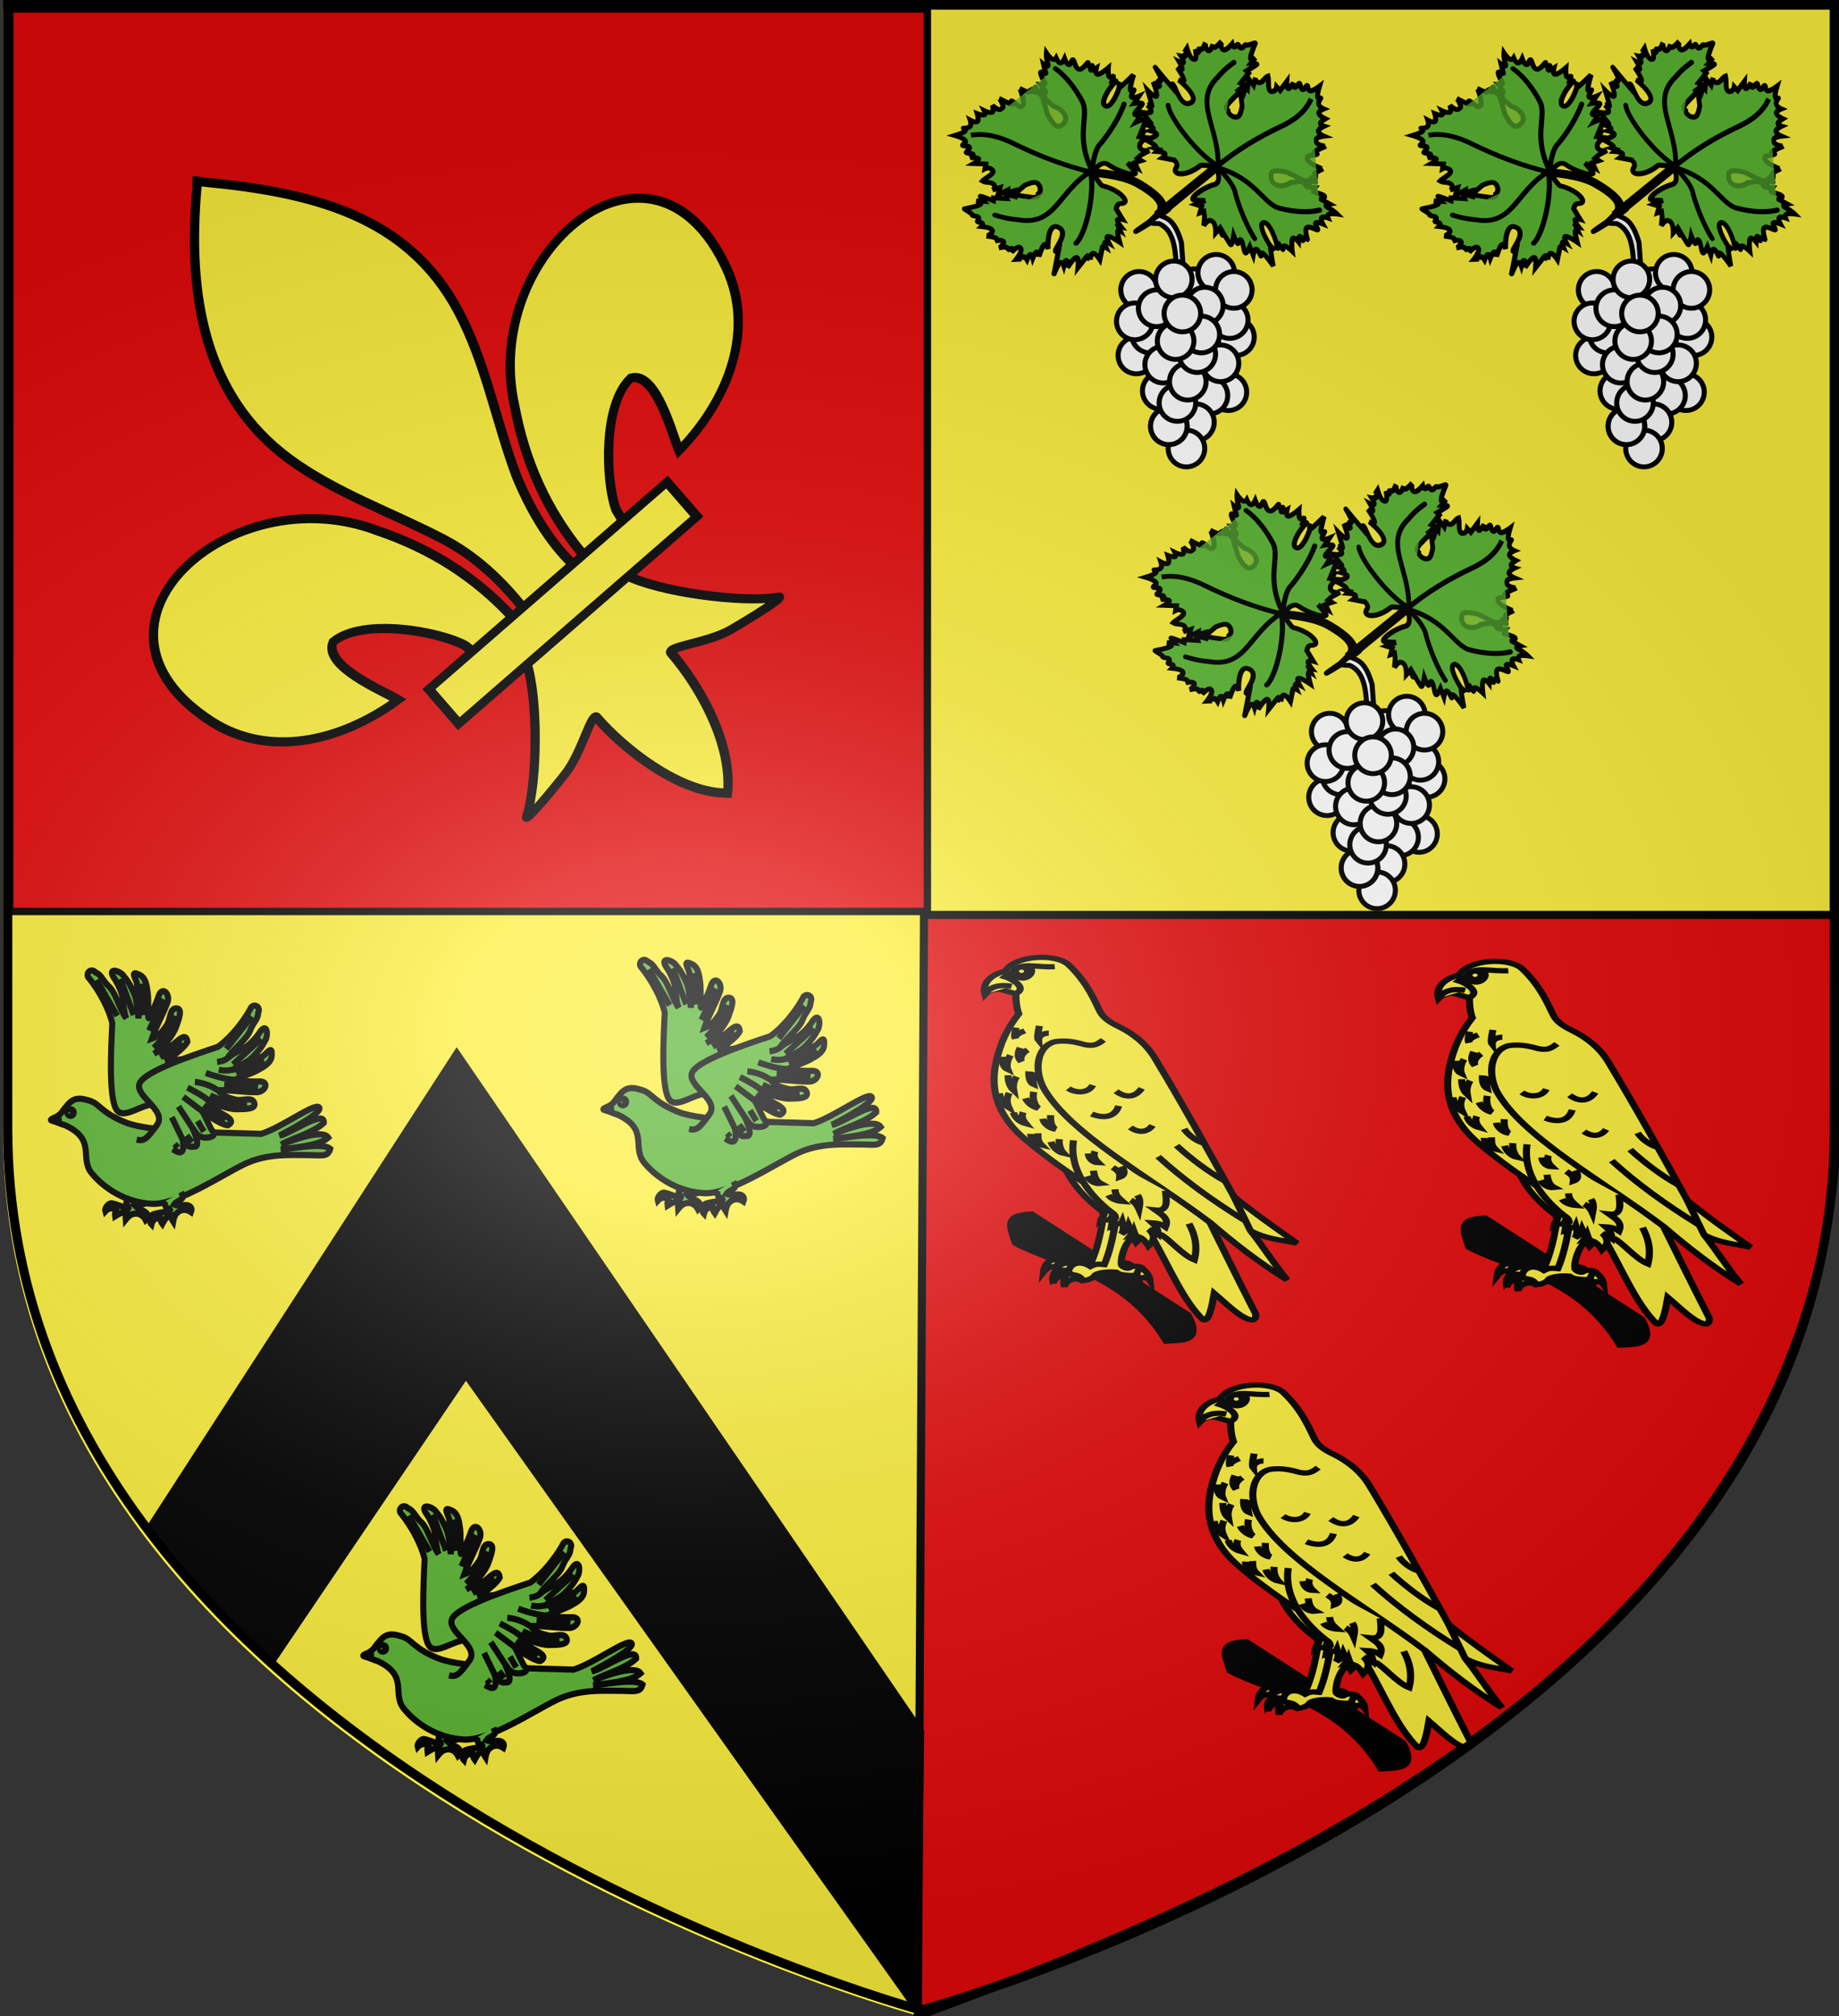 <?xml version="1.0" encoding="UTF-8" standalone="no"?>
<svg
   xmlns:dc="http://purl.org/dc/elements/1.1/"
   xmlns:cc="http://creativecommons.org/ns#"
   xmlns:rdf="http://www.w3.org/1999/02/22-rdf-syntax-ns#"
   xmlns:svg="http://www.w3.org/2000/svg"
   xmlns="http://www.w3.org/2000/svg"
   xmlns:xlink="http://www.w3.org/1999/xlink"
   xmlns:sodipodi="http://sodipodi.sourceforge.net/DTD/sodipodi-0.dtd"
   xmlns:inkscape="http://www.inkscape.org/namespaces/inkscape"
   height="658.974"
   width="601.465"
   version="1.0"
   id="svg2"
   sodipodi:version="0.32"
   inkscape:version="0.46"
   sodipodi:docname="Blason_ville_fr_Arc-et-Senans (Doubs).svg"
   sodipodi:docbase="C:\Documents and Settings\Propriétaire\Bureau"
   inkscape:export-filename="/Users/olivier/Desktop/Blason Rouge/Blason_Vide_3D.png"
   inkscape:export-xdpi="144"
   inkscape:export-ydpi="144"
   inkscape:output_extension="org.inkscape.output.svg.inkscape">
  <rect width="100%" height="100%" fill="#333333" stroke="none"/>
  <sodipodi:namedview
     inkscape:window-height="1104"
     inkscape:window-width="1439"
     inkscape:pageshadow="2"
     inkscape:pageopacity="0.0"
     guidetolerance="10.0"
     gridtolerance="10.0"
     objecttolerance="10.0"
     borderopacity="1.0"
     bordercolor="#666666"
     pagecolor="#ffffff"
     id="base"
     showgrid="true"
     height="660px"
     inkscape:zoom="1.4390101"
     inkscape:cx="268.77018"
     inkscape:cy="328.81593"
     inkscape:window-x="1653"
     inkscape:window-y="14"
     inkscape:current-layer="layer4"
     showguides="true"
     inkscape:guide-bbox="true"
     inkscape:snap-global="false">
    <inkscape:grid
       type="xygrid"
       id="grid3263"
       visible="true"
       enabled="true"
       spacingx="30px"
       spacingy="30px" />
  </sodipodi:namedview>
  <desc
     id="desc4">Flag of Canton of Valais (Wallis)</desc>
  <defs
     id="defs6">
    <linearGradient
       id="linearGradient2893">
      <stop
         style="stop-color:white;stop-opacity:0.314;"
         offset="0"
         id="stop2895" />
      <stop
         id="stop2897"
         offset="0.19"
         style="stop-color:white;stop-opacity:0.251;" />
      <stop
         style="stop-color:#6b6b6b;stop-opacity:0.125;"
         offset="0.6"
         id="stop2901" />
      <stop
         style="stop-color:black;stop-opacity:0.125;"
         offset="1"
         id="stop2899" />
    </linearGradient>
    <radialGradient
       inkscape:collect="always"
       xlink:href="#linearGradient2893"
       id="radialGradient3163"
       gradientUnits="userSpaceOnUse"
       gradientTransform="matrix(1.354,0,0,0.977,-77.582,118.629)"
       cx="221.445"
       cy="226.331"
       fx="221.445"
       fy="226.331"
       r="300" />
  </defs>
  <g
     inkscape:groupmode="layer"
     id="layer3"
     inkscape:label="Fond écu"
     style="display:inline"
     transform="translate(0.914,-0.835)">
    <path
       sodipodi:nodetypes="cccccc"
       d="M 298.84,659.572 C 298.84,659.572 597.563,578.188 597.563,371.359 C 597.563,164.53 597.563,4.02 597.563,4.02 L 0.117,4.02 L 0.117,371.359 C 0.117,578.188 298.84,659.572 298.84,659.572 z"
       style="opacity:1;fill:#fcef3c;fill-opacity:1;fill-rule:evenodd;stroke:none;stroke-width:3;stroke-linecap:butt;stroke-linejoin:miter;stroke-miterlimit:4;stroke-dasharray:none;stroke-opacity:1;display:inline"
       id="path2458"
       inkscape:export-xdpi="144"
       inkscape:export-ydpi="144" />
    <path
       style="opacity:1;fill:#e20909;fill-opacity:1;fill-rule:evenodd;stroke:#000000;stroke-width:2.412;stroke-miterlimit:4;stroke-opacity:1;display:inline"
       d="M 2.304,3.77 L 302.392,3.77 L 302.392,298.776 L 2.304,298.776 L 2.304,3.77 z"
       id="rect3265"
       sodipodi:nodetypes="ccccc" />
    <path
       style="opacity:1;fill:#e20909;fill-opacity:1;fill-rule:evenodd;stroke:#000000;stroke-width:2.656;stroke-miterlimit:4;stroke-opacity:1;display:inline"
       d="M 301.289,299.9 L 601.133,299.9 L 600.131,361.08 C 600.401,550.059 381.945,628.75 299.284,659.824 L 301.289,299.9 z"
       id="path3058"
       sodipodi:nodetypes="ccccc"
       inkscape:transform-center-x="131.22018"
       inkscape:transform-center-y="-127.71035" />
    <path
       style="fill:#000000;fill-rule:evenodd;stroke:#000000;stroke-width:1px;stroke-linecap:butt;stroke-linejoin:miter;stroke-opacity:1"
       d="M 149.372,343.188 L 48.12,499.577 L 89.222,543.687 L 152.379,450.455 L 300.748,658.974 L 301.751,565.742 L 149.372,343.188 z"
       id="path3060"
       transform="translate(-0.914,0.835)"
       sodipodi:nodetypes="ccccccc" />
  </g>
  <g
     inkscape:groupmode="layer"
     id="layer4"
     inkscape:label="Meubles"
     style="opacity:1;display:inline"
     transform="translate(0.914,-0.835)">
    <g
       id="g6475"
       inkscape:label="Calque 1"
       transform="matrix(1.001,0,0,0.725,-63.128,-176.192)"
       style="opacity:1">
      <g
         transform="translate(62.857,493.791)"
         style="opacity:1;display:inline"
         id="g6477">
        <g
           id="g5810" />
        <g
           id="g6515">
          <rect
             id="rect4923"
             style="opacity:1;fill:none;fill-opacity:1;fill-rule:nonzero;stroke:none;stroke-width:7.56;stroke-linecap:round;stroke-linejoin:round;stroke-miterlimit:4;stroke-dasharray:none;stroke-opacity:1;display:inline"
             y="3.375078e-14"
             x="0"
             height="660"
             width="600" />
        </g>
      </g>
      <rect
         y="686.648"
         x="314.286"
         height="45.714"
         width="0"
         id="rect4632"
         style="fill:#ff0000;fill-opacity:1;stroke-width:5.394;stroke-miterlimit:4;stroke-dasharray:none" />
    </g>
    <g
       id="g1878"
       transform="matrix(0.245,-0.213,0.19,0.219,-25.898,135.122)"
       style="display:inline;fill:#fcef3c;fill-opacity:1;stroke:#000000;stroke-opacity:1;stroke-width:9.771;stroke-miterlimit:4;stroke-dasharray:none">
      <path
         sodipodi:nodetypes="ccscscc"
         id="path1876"
         style="opacity:1;fill:#fcef3c;fill-opacity:1;fill-rule:evenodd;stroke:#000000;stroke-width:9.771;stroke-linecap:butt;stroke-linejoin:miter;stroke-miterlimit:4;stroke-dasharray:none;stroke-opacity:1;display:inline"
         d="M 407.029,608.699 C 408.454,546.743 423.78,489.16 452.319,434.591 C 527.033,277.405 755.239,281.159 704.934,473.402 C 686.397,544.241 623.425,585.876 548.615,593.017 C 554.015,574.352 583.715,508.365 559.74,495.455 C 521.401,496.904 473.795,563.161 462.347,594.756 C 460.694,599.292 461.156,604.534 459.311,608.996" />
      <g
         id="g3162"
         style="opacity:1;display:inline;fill:#fcef3c;fill-opacity:1;stroke:#000000;stroke-opacity:1;stroke-width:9.771;stroke-miterlimit:4;stroke-dasharray:none"
         transform="translate(-38.532,-48.577)">
        <g
           id="g13018"
           style="fill:#fcef3c;fill-opacity:1;stroke:#000000;stroke-width:9.771;stroke-miterlimit:4;stroke-dasharray:none;stroke-opacity:1"
           transform="translate(0,4)">
          <path
             sodipodi:nodetypes="ccscscc"
             id="path1902"
             style="fill:#fcef3c;fill-opacity:1;fill-rule:evenodd;stroke:#000000;stroke-width:9.771;stroke-linecap:butt;stroke-linejoin:miter;stroke-miterlimit:4;stroke-dasharray:none;stroke-opacity:1"
             d="M 350.523,657.372 C 349.098,595.416 333.772,537.833 305.233,483.264 C 230.519,326.078 2.313,329.832 52.618,522.075 C 71.155,592.914 134.127,634.549 208.937,641.69 C 203.537,623.025 173.837,557.038 197.813,544.128 C 236.151,545.577 283.757,611.833 295.205,643.429 C 296.858,647.965 296.396,653.207 298.241,657.669" />
          <path
             sodipodi:nodetypes="csccccsccc"
             id="path3734"
             style="fill:#fcef3c;fill-opacity:1;fill-rule:nonzero;stroke:#000000;stroke-width:9.771;stroke-linecap:butt;stroke-linejoin:miter;stroke-miterlimit:4;stroke-dasharray:none;stroke-opacity:1"
             d="M 393.626,57.12 C 314.912,141.97 262.061,240.082 284.845,355.151 C 297.414,418.635 327.886,477.431 349.376,538.589 C 362.812,576.959 366.248,617.041 364.657,657.37 L 431.438,657.37 C 428.242,616.744 435.245,577.372 446.72,538.589 C 467.194,477.051 498.345,418.683 511.251,355.151 C 535.379,236.372 478.744,146.792 402.813,57.495 L 398.173,51.577 L 393.626,57.12 z" />
          <path
             sodipodi:nodetypes="cssscccssscc"
             id="path6395"
             style="fill:#fcef3c;fill-opacity:1;fill-rule:evenodd;stroke:#000000;stroke-width:9.771;stroke-linecap:butt;stroke-linejoin:miter;stroke-miterlimit:4;stroke-dasharray:none;stroke-opacity:1"
             d="M 331.345,704.401 C 317.383,743.531 260.456,815.193 230.22,835.62 C 222.377,840.918 267.706,832.569 288.001,828.12 C 314.62,822.286 349.218,793.923 348.407,803.933 C 348.332,849.771 361.218,926.257 394.813,961.401 L 397.995,964.789 L 401.282,961.401 C 434.86,922.23 447.52,853.359 447.688,803.933 C 446.877,793.923 481.476,822.286 508.095,828.12 C 528.39,832.569 573.718,840.918 565.876,835.62 C 535.639,815.193 478.744,743.531 464.782,704.401 L 331.345,704.401 z" />
          <rect
             id="rect4623"
             style="fill:#fcef3c;fill-opacity:1;stroke:#000000;stroke-width:9.771;stroke-miterlimit:4;stroke-dasharray:none;stroke-opacity:1"
             y="655.379"
             x="239.352"
             height="51.503"
             width="317.888" />
        </g>
      </g>
    </g>
    <g
       id="g6097">
      <g
         transform="matrix(0.436,0.355,-0.321,0.393,434.178,-32.169)"
         id="g22260"
         style="fill:#5ab532;stroke:#000000;stroke-width:3.044;stroke-miterlimit:4;stroke-dasharray:none;stroke-opacity:1">
        <g
           id="g21321"
           transform="matrix(-0.397,-1.01,0.97,-0.472,152.451,1408.039)"
           style="fill:#5ab532;stroke:#000000;stroke-width:2.818;stroke-miterlimit:4;stroke-dasharray:none;stroke-opacity:1"
           inkscape:transform-center-x="59.977458"
           inkscape:transform-center-y="-71.164146">
          <path
             id="path21323"
             style="fill:#5ab532;fill-opacity:1;fill-rule:evenodd;stroke:#000000;stroke-width:2.818;stroke-linecap:butt;stroke-linejoin:miter;stroke-miterlimit:4;stroke-dasharray:none;stroke-opacity:1;display:inline"
             d="M 801.818,465.433 C 808.346,467.978 814.99,476.779 821.189,453.53 C 823.767,443.862 820.244,428.919 820.244,428.919 C 820.244,428.919 815.294,434.866 815.307,435.199 C 815.721,445.591 810.567,452.058 808.673,448.972 C 807.743,447.781 808.489,445.728 804.395,446.161 L 799.42,451.153 C 799.42,451.153 799.466,448.354 798.314,448.472 C 797.162,448.59 794.812,451.626 794.812,451.626 L 794.628,450.049 L 792.785,451.468 C 792.785,451.468 793.338,450.01 791.68,450.364 C 790.021,450.719 786.151,452.887 786.151,452.887 C 786.151,452.887 788.178,447.329 787.625,445.949 C 787.072,444.569 783.94,447.368 783.94,447.368 C 783.94,447.368 784.492,445.397 783.755,445.161 C 783.018,444.924 780.991,446.422 780.991,446.422 C 780.991,446.422 781.544,444.53 780.807,444.53 C 780.07,444.53 773.251,445.003 773.251,445.003 C 773.251,445.003 776.2,441.849 775.831,440.588 C 775.462,439.326 771.777,439.957 771.777,439.957 C 771.777,439.957 773.666,439.011 773.435,438.538 C 773.205,438.065 770.855,438.065 770.855,438.065 C 770.855,438.065 776.937,439.011 771.224,436.961 C 765.511,434.911 765.142,434.753 765.142,434.753 C 765.142,434.753 771.224,433.807 770.855,432.388 C 770.487,430.969 763.668,429.077 763.668,429.077 C 763.668,429.077 767.953,429.155 767.538,427.342 C 767.412,426.788 764.221,426.869 764.221,426.869 C 764.221,426.869 766.663,425.332 765.142,424.346 C 763.622,423.36 757.034,422.927 758.14,422.927 C 759.245,422.927 772.145,421.823 772.145,421.823 C 772.145,421.823 769.558,420.267 771.777,420.246 C 774.146,420.224 783.897,424.519 785.04,418.354 C 786.319,411.454 771.55,415.844 771.04,416.146 C 771.04,416.146 774.449,414.412 773.067,413.466 C 771.685,412.519 765.511,412.362 765.511,412.362 C 765.511,412.362 768.183,411.219 767.722,410.469 C 767.262,409.72 763.668,409.366 763.668,409.366 C 763.668,409.366 765.787,408.183 765.327,407.473 C 764.866,406.764 761.825,406.527 761.825,406.527 C 761.825,406.527 763.3,405.069 763.115,404.32 C 762.931,403.571 761.088,403.531 761.088,403.531 L 761.272,403.531 L 760.351,400.851 C 760.351,400.851 764.742,402.596 766.585,401.966 C 769.745,400.449 765.559,398.348 763.668,397.224 C 763.668,397.224 766.064,397.539 765.88,396.751 C 765.695,395.962 763.852,394.543 763.852,394.543 C 763.852,394.543 765.649,395.056 765.695,393.912 C 765.741,392.769 764.037,389.97 764.037,389.97 C 764.266,390.462 769.508,393.789 768.644,389.655 C 768.482,388.879 767.354,386.974 767.354,386.974 C 767.354,386.974 768.828,388.314 769.197,386.974 C 769.565,385.634 768.828,381.613 768.828,381.613 C 768.892,382.05 773.208,386.761 773.804,381.928 C 773.978,380.514 773.435,377.513 773.435,377.513 C 773.435,377.513 774.864,378.223 775.462,377.513 C 776.061,376.803 774.91,374.675 775.831,374.675 C 776.752,374.675 777.536,375.463 778.227,374.517 C 778.918,373.571 777.674,371.048 778.595,370.89 C 779.517,370.732 780.438,365.371 780.807,366.002 C 781.175,366.633 784.032,372.309 785.598,373.571 C 787.165,374.832 787.072,371.048 787.072,371.048 L 787.994,375.148 C 787.994,375.148 790.205,371.994 790.39,372.625 C 790.574,373.255 789.837,380.036 789.837,380.036 L 791.495,379.721 L 793.154,386.974 L 795.55,385.397 L 795.55,391.074 L 796.655,391.074 L 797.208,395.962 C 797.713,397.719 797.506,404.102 800.71,402.765 C 802.921,404.347 806.867,402.147 806.683,399.6 C 806.546,397.705 803.474,394.385 803.474,394.385 L 798.682,391.389 L 799.42,390.601 L 796.471,386.028 L 797.945,385.87 L 793.707,381.613 L 798.314,381.613 L 795.734,377.986 C 795.734,377.986 797.232,379.629 798.682,378.301 C 800.664,376.488 798.498,373.768 799.235,371.363 C 801.631,372.393 806.607,378.571 807.528,373.728 C 807.825,372.168 806.607,370.89 806.607,370.89 L 809.371,370.575 L 807.712,364.11 C 807.712,364.11 810.523,366.672 811.214,366.002 C 811.905,365.332 810.477,361.429 810.477,361.429 C 810.477,361.429 812.274,363.085 812.872,362.375 C 813.471,361.665 812.135,358.59 812.872,358.59 C 813.61,358.59 815.499,360.128 816.374,359.379 C 817.249,358.63 815.452,355.594 816.374,355.594 C 817.295,355.594 818.447,357.447 819.507,356.068 C 820.566,354.688 820.612,350.075 820.612,350.075 C 820.612,350.075 823.1,353.781 824.482,354.648 C 825.865,355.516 825.957,352.914 826.141,353.545 C 826.325,354.175 826.786,356.107 828.168,356.698 C 829.55,357.29 831.67,355.91 831.67,355.91 C 831.67,355.91 830.84,359.182 832.038,359.852 C 833.236,360.522 836.461,358.59 836.461,358.59 C 836.461,358.59 836.139,361.705 836.83,362.533 C 837.521,363.361 839.225,361.902 839.225,361.902 C 839.225,361.902 838.534,365.45 839.594,366.317 C 840.653,367.184 843.464,365.371 843.464,365.371 C 843.464,365.371 841.82,368.408 842.174,369.629 C 843.418,373.919 848.44,368.163 848.44,368.052 C 848.44,368.052 847.011,373.728 847.15,375.463 C 847.288,377.198 849.038,373.807 848.992,374.99 C 848.946,376.173 846.853,379.551 846.965,380.194 C 847.702,384.415 857.285,377.527 857.285,377.355 C 857.285,377.355 856.226,381.652 856.732,383.032 C 857.239,384.412 859.312,382.874 859.312,382.874 C 859.312,382.874 857.193,385.358 857.47,386.028 C 857.746,386.698 861.155,385.082 860.418,385.555 C 859.681,386.028 857.516,388.157 857.101,389.024 C 856.686,389.891 860.602,388.078 858.76,389.024 L 846.965,395.805 C 844.482,398.1 840.38,402.037 842.358,404.173 C 847.207,409.408 852.49,403.64 852.468,397.866 L 855.258,392.493 L 858.575,390.443 C 858.575,390.443 858.437,392.06 859.497,391.389 C 860.556,390.719 862.814,387.763 862.814,387.763 C 862.814,387.763 863.551,390.443 864.288,389.813 C 865.025,389.182 868.066,386.265 869.448,386.028 C 870.83,385.791 869.08,389.339 869.817,388.866 C 870.554,388.393 874.608,386.343 874.608,386.343 C 874.608,386.343 872.765,390.128 875.714,388.393 C 878.662,386.659 881.427,386.186 881.427,386.186 C 881.427,386.186 879.169,388.669 878.847,390.128 C 878.524,391.587 880.137,392.02 880.137,392.02 C 880.137,392.02 877.695,393.873 877.925,395.016 C 878.156,396.159 881.058,396.593 881.058,396.593 C 881.058,396.593 878.156,398.525 878.294,399.747 C 878.432,400.969 882.717,400.378 881.611,401.481 C 880.505,402.585 877.142,403.886 877.372,405.897 C 877.603,407.907 883.27,409.523 882.532,409.523 C 881.795,409.523 880.782,410.115 880.505,410.785 C 880.229,411.455 882.164,412.204 881.427,412.204 C 880.69,412.204 878.847,411.573 878.662,412.204 C 878.478,412.835 880.69,414.727 880.69,414.727 C 880.69,414.727 876.866,414.885 877.372,416.462 C 877.879,418.038 882.717,421.035 882.717,421.035 C 882.717,421.035 878.939,421.784 877.925,422.769 C 876.912,423.755 879.4,424.977 878.662,424.977 C 877.925,424.977 876.082,424.977 876.082,424.977 C 876.082,424.977 877.372,427.342 876.082,427.184 C 874.286,425.259 860.853,421.075 860.74,425.466 C 860.644,429.166 875.345,430.427 875.345,429.392 C 875.345,429.392 872.581,429.234 873.687,430.18 C 874.792,431.127 882.717,435.384 882.717,435.384 C 882.717,435.384 876.175,435.226 874.055,435.857 C 871.936,436.488 874.977,437.907 874.24,437.907 C 873.502,437.907 870.508,436.882 869.817,437.749 C 869.126,438.617 871.475,441.376 871.475,441.376 L 866.684,439.957 C 866.684,439.957 868.895,444.372 867.605,444.372 C 866.315,444.372 862.63,441.731 860.971,441.849 C 859.312,441.967 862.261,444.845 860.971,444.845 C 859.681,444.845 856.548,443.899 856.548,443.899 C 856.548,443.899 860.787,448.63 859.128,448.63 C 857.47,448.63 851.757,447.999 851.757,447.999 C 851.757,447.999 853.231,449.26 852.494,449.26 C 851.757,449.26 848.808,448.157 848.808,448.157 L 849.361,451.626 C 849.361,451.626 846.195,448.963 844.201,449.103 C 840.003,449.398 842.358,454.937 842.358,454.937 L 838.672,451.31 L 836.277,449.891 L 835.54,452.257 L 833.328,449.103 L 830.564,451.31 L 832.001,445.357 C 832.001,445.357 827.96,451.368 827.305,451.04 C 825.617,450.195 825.87,441.362 828.168,435.226 C 829.787,430.905 822.271,428.604 822.271,428.604 C 822.271,428.604 826.182,444.251 823.026,454.826 C 816.357,477.177 810.193,471.653 802.614,468.935 L 801.818,465.433 z"
             sodipodi:nodetypes="cscscccscccscscscscscscscscscsscsscscscscscccccscscscscscssssssccsccccccccsccccccccscscccscssssscssscscscscscssscscsssccscccscssscscscscssssssscscssccscscsssccssscscsccscccccccsscscc" />
          <g
             style="fill:#5ab532;stroke:#000000;stroke-width:2.818;stroke-linecap:round;stroke-miterlimit:4;stroke-dasharray:none;stroke-opacity:1"
             id="g21325">
            <path
               style="fill:#5ab532;fill-opacity:0.75;fill-rule:evenodd;stroke:#000000;stroke-width:2.818;stroke-linecap:round;stroke-linejoin:miter;stroke-miterlimit:4;stroke-dasharray:none;stroke-opacity:1"
               d="M 823.5,359 L 823.25,358.5 C 827.073,365.891 826.787,374.509 825.25,382.25 C 822.155,397.844 820.613,412.837 821.25,428.5 C 838.615,413.221 852.73,418.442 859.75,412.25 C 866.458,406.334 871.791,399.16 874,393.25"
               id="path21327"
               sodipodi:nodetypes="ccscsc" />
            <path
               style="fill:#5ab532;fill-opacity:0.75;fill-rule:evenodd;stroke:#000000;stroke-width:2.818;stroke-linecap:round;stroke-linejoin:miter;stroke-miterlimit:4;stroke-dasharray:none;stroke-opacity:1"
               d="M 822.25,427.75 C 805.49,412.691 785.198,417.046 783,396 C 781.795,389.923 781.905,386.478 782,383"
               id="path21329"
               sodipodi:nodetypes="ccc" />
            <path
               style="fill:#5ab532;fill-opacity:0.75;fill-rule:evenodd;stroke:#000000;stroke-width:2.818;stroke-linecap:round;stroke-linejoin:miter;stroke-miterlimit:4;stroke-dasharray:none;stroke-opacity:1"
               d="M 821,427.25 C 809.511,432.883 784.666,433.722 778.75,430"
               id="path21331"
               sodipodi:nodetypes="cc" />
            <path
               style="fill:#5ab532;fill-opacity:0.75;fill-rule:evenodd;stroke:#000000;stroke-width:2.818;stroke-linecap:round;stroke-linejoin:miter;stroke-miterlimit:4;stroke-dasharray:none;stroke-opacity:1"
               d="M 822.5,427.5 C 829.414,426.752 835.786,426.365 838.75,428.25 C 851.291,433.459 862.411,434.727 864.75,434.75"
               id="path21333"
               sodipodi:nodetypes="ccc" />
          </g>
        </g>
        <g
           style="fill:#5ab532;stroke:#000000;stroke-width:2.834;stroke-miterlimit:4;stroke-dasharray:none;stroke-opacity:1"
           transform="matrix(1.035,0.306,-0.223,1.049,-458.896,-377.215)"
           id="g21307">
          <path
             sodipodi:nodetypes="ccscccscccscscscscscscscscscsscsscscscscscccccscscscscscssssssccsccccccccsccccccccscscccscssssscssscscscscscssscscsssccscccscssscscscscssssssscscssccscscsssccssscscsccscccccccssccc"
             d="M 821.35,472.914 L 820.244,428.919 C 820.244,428.919 815.294,434.866 815.307,435.199 C 815.721,445.591 810.567,452.058 808.673,448.972 C 807.743,447.781 808.489,445.728 804.395,446.161 L 799.42,451.153 C 799.42,451.153 799.466,448.354 798.314,448.472 C 797.162,448.59 794.812,451.626 794.812,451.626 L 794.628,450.049 L 792.785,451.468 C 792.785,451.468 793.338,450.01 791.68,450.364 C 790.021,450.719 786.151,452.887 786.151,452.887 C 786.151,452.887 788.178,447.329 787.625,445.949 C 787.072,444.569 783.94,447.368 783.94,447.368 C 783.94,447.368 784.492,445.397 783.755,445.161 C 783.018,444.924 780.991,446.422 780.991,446.422 C 780.991,446.422 781.544,444.53 780.807,444.53 C 780.07,444.53 773.251,445.003 773.251,445.003 C 773.251,445.003 776.2,441.849 775.831,440.588 C 775.462,439.326 771.777,439.957 771.777,439.957 C 771.777,439.957 773.666,439.011 773.435,438.538 C 773.205,438.065 770.855,438.065 770.855,438.065 C 770.855,438.065 776.937,439.011 771.224,436.961 C 765.511,434.911 765.142,434.753 765.142,434.753 C 765.142,434.753 771.224,433.807 770.855,432.388 C 770.487,430.969 763.668,429.077 763.668,429.077 C 763.668,429.077 767.953,429.155 767.538,427.342 C 767.412,426.788 764.221,426.869 764.221,426.869 C 764.221,426.869 766.663,425.332 765.142,424.346 C 763.622,423.36 757.034,422.927 758.14,422.927 C 759.245,422.927 772.145,421.823 772.145,421.823 C 772.145,421.823 769.558,420.267 771.777,420.246 C 774.146,420.224 783.897,424.519 785.04,418.354 C 786.319,411.454 771.55,415.844 771.04,416.146 C 771.04,416.146 774.449,414.412 773.067,413.466 C 771.685,412.519 765.511,412.362 765.511,412.362 C 765.511,412.362 768.183,411.219 767.722,410.469 C 767.262,409.72 763.668,409.366 763.668,409.366 C 763.668,409.366 765.787,408.183 765.327,407.473 C 764.866,406.764 761.825,406.527 761.825,406.527 C 761.825,406.527 763.3,405.069 763.115,404.32 C 762.931,403.571 761.088,403.531 761.088,403.531 L 761.272,403.531 L 760.351,400.851 C 760.351,400.851 764.742,402.596 766.585,401.966 C 769.745,400.449 765.559,398.348 763.668,397.224 C 763.668,397.224 766.064,397.539 765.88,396.751 C 765.695,395.962 763.852,394.543 763.852,394.543 C 763.852,394.543 765.649,395.056 765.695,393.912 C 765.741,392.769 764.037,389.97 764.037,389.97 C 764.266,390.462 769.508,393.789 768.644,389.655 C 768.482,388.879 767.354,386.974 767.354,386.974 C 767.354,386.974 768.828,388.314 769.197,386.974 C 769.565,385.634 768.828,381.613 768.828,381.613 C 768.892,382.05 773.208,386.761 773.804,381.928 C 773.978,380.514 773.435,377.513 773.435,377.513 C 773.435,377.513 774.864,378.223 775.462,377.513 C 776.061,376.803 774.91,374.675 775.831,374.675 C 776.752,374.675 777.536,375.463 778.227,374.517 C 778.918,373.571 777.674,371.048 778.595,370.89 C 779.517,370.732 780.438,365.371 780.807,366.002 C 781.175,366.633 784.032,372.309 785.598,373.571 C 787.165,374.832 787.072,371.048 787.072,371.048 L 787.994,375.148 C 787.994,375.148 790.205,371.994 790.39,372.625 C 790.574,373.255 789.837,380.036 789.837,380.036 L 791.495,379.721 L 793.154,386.974 L 795.55,385.397 L 795.55,391.074 L 796.655,391.074 L 797.208,395.962 C 797.713,397.719 797.506,404.102 800.71,402.765 C 802.921,404.347 806.867,402.147 806.683,399.6 C 806.546,397.705 803.474,394.385 803.474,394.385 L 798.682,391.389 L 799.42,390.601 L 796.471,386.028 L 797.945,385.87 L 793.707,381.613 L 798.314,381.613 L 795.734,377.986 C 795.734,377.986 797.232,379.629 798.682,378.301 C 800.664,376.488 798.498,373.768 799.235,371.363 C 801.631,372.393 806.607,378.571 807.528,373.728 C 807.825,372.168 806.607,370.89 806.607,370.89 L 809.371,370.575 L 807.712,364.11 C 807.712,364.11 810.523,366.672 811.214,366.002 C 811.905,365.332 810.477,361.429 810.477,361.429 C 810.477,361.429 812.274,363.085 812.872,362.375 C 813.471,361.665 812.135,358.59 812.872,358.59 C 813.61,358.59 815.499,360.128 816.374,359.379 C 817.249,358.63 815.452,355.594 816.374,355.594 C 817.295,355.594 818.447,357.447 819.507,356.068 C 820.566,354.688 820.612,350.075 820.612,350.075 C 820.612,350.075 823.1,353.781 824.482,354.648 C 825.865,355.516 825.957,352.914 826.141,353.545 C 826.325,354.175 826.786,356.107 828.168,356.698 C 829.55,357.29 831.67,355.91 831.67,355.91 C 831.67,355.91 830.84,359.182 832.038,359.852 C 833.236,360.522 836.461,358.59 836.461,358.59 C 836.461,358.59 836.139,361.705 836.83,362.533 C 837.521,363.361 839.225,361.902 839.225,361.902 C 839.225,361.902 838.534,365.45 839.594,366.317 C 840.653,367.184 843.464,365.371 843.464,365.371 C 843.464,365.371 841.82,368.408 842.174,369.629 C 843.418,373.919 848.44,368.163 848.44,368.052 C 848.44,368.052 847.011,373.728 847.15,375.463 C 847.288,377.198 849.038,373.807 848.992,374.99 C 848.946,376.173 846.853,379.551 846.965,380.194 C 847.702,384.415 857.285,377.527 857.285,377.355 C 857.285,377.355 856.226,381.652 856.732,383.032 C 857.239,384.412 859.312,382.874 859.312,382.874 C 859.312,382.874 857.193,385.358 857.47,386.028 C 857.746,386.698 861.155,385.082 860.418,385.555 C 859.681,386.028 857.516,388.157 857.101,389.024 C 856.686,389.891 860.602,388.078 858.76,389.024 L 846.965,395.805 C 844.482,398.1 840.38,402.037 842.358,404.173 C 847.207,409.408 852.49,403.64 852.468,397.866 L 855.258,392.493 L 858.575,390.443 C 858.575,390.443 858.437,392.06 859.497,391.389 C 860.556,390.719 862.814,387.763 862.814,387.763 C 862.814,387.763 863.551,390.443 864.288,389.813 C 865.025,389.182 868.066,386.265 869.448,386.028 C 870.83,385.791 869.08,389.339 869.817,388.866 C 870.554,388.393 874.608,386.343 874.608,386.343 C 874.608,386.343 872.765,390.128 875.714,388.393 C 878.662,386.659 881.427,386.186 881.427,386.186 C 881.427,386.186 879.169,388.669 878.847,390.128 C 878.524,391.587 880.137,392.02 880.137,392.02 C 880.137,392.02 877.695,393.873 877.925,395.016 C 878.156,396.159 881.058,396.593 881.058,396.593 C 881.058,396.593 878.156,398.525 878.294,399.747 C 878.432,400.969 882.717,400.378 881.611,401.481 C 880.505,402.585 877.142,403.886 877.372,405.897 C 877.603,407.907 883.27,409.523 882.532,409.523 C 881.795,409.523 880.782,410.115 880.505,410.785 C 880.229,411.455 882.164,412.204 881.427,412.204 C 880.69,412.204 878.847,411.573 878.662,412.204 C 878.478,412.835 880.69,414.727 880.69,414.727 C 880.69,414.727 876.866,414.885 877.372,416.462 C 877.879,418.038 882.717,421.035 882.717,421.035 C 882.717,421.035 878.939,421.784 877.925,422.769 C 876.912,423.755 879.4,424.977 878.662,424.977 C 877.925,424.977 876.082,424.977 876.082,424.977 C 876.082,424.977 877.372,427.342 876.082,427.184 C 874.286,425.259 860.853,421.075 860.74,425.466 C 860.644,429.166 875.345,430.427 875.345,429.392 C 875.345,429.392 872.581,429.234 873.687,430.18 C 874.792,431.127 882.717,435.384 882.717,435.384 C 882.717,435.384 876.175,435.226 874.055,435.857 C 871.936,436.488 874.977,437.907 874.24,437.907 C 873.502,437.907 870.508,436.882 869.817,437.749 C 869.126,438.617 871.475,441.376 871.475,441.376 L 866.684,439.957 C 866.684,439.957 868.895,444.372 867.605,444.372 C 866.315,444.372 862.63,441.731 860.971,441.849 C 859.312,441.967 862.261,444.845 860.971,444.845 C 859.681,444.845 856.548,443.899 856.548,443.899 C 856.548,443.899 860.787,448.63 859.128,448.63 C 857.47,448.63 851.757,447.999 851.757,447.999 C 851.757,447.999 853.231,449.26 852.494,449.26 C 851.757,449.26 848.808,448.157 848.808,448.157 L 849.361,451.626 C 849.361,451.626 846.195,448.963 844.201,449.103 C 840.003,449.398 842.358,454.937 842.358,454.937 L 838.672,451.31 L 836.277,449.891 L 835.54,452.257 L 833.328,449.103 L 830.564,451.31 L 832.001,445.357 C 832.001,445.357 827.96,451.368 827.305,451.04 C 825.617,450.195 825.87,441.362 828.168,435.226 C 829.787,430.905 822.271,428.604 822.271,428.604 L 823.561,473.387 L 821.35,472.914 z"
             style="fill:#5ab532;fill-opacity:1;fill-rule:evenodd;stroke:#000000;stroke-width:2.834;stroke-linecap:butt;stroke-linejoin:miter;stroke-miterlimit:4;stroke-dasharray:none;stroke-opacity:1;display:inline"
             id="path21309" />
          <g
             id="g21311"
             style="fill:#5ab532;stroke:#000000;stroke-width:2.834;stroke-linecap:round;stroke-miterlimit:4;stroke-dasharray:none;stroke-opacity:1">
            <path
               sodipodi:nodetypes="ccscsc"
               id="path21313"
               d="M 823.5,359 L 823.25,358.5 C 827.073,365.891 826.787,374.509 825.25,382.25 C 822.155,397.844 820.613,412.837 821.25,428.5 C 838.615,413.221 852.73,418.442 859.75,412.25 C 866.458,406.334 871.791,399.16 874,393.25"
               style="fill:#5ab532;fill-opacity:0.75;fill-rule:evenodd;stroke:#000000;stroke-width:2.834;stroke-linecap:round;stroke-linejoin:miter;stroke-miterlimit:4;stroke-dasharray:none;stroke-opacity:1" />
            <path
               sodipodi:nodetypes="ccc"
               id="path21315"
               d="M 822.25,427.75 C 805.49,412.691 785.198,417.046 783,396 C 781.795,389.923 781.905,386.478 782,383"
               style="fill:#5ab532;fill-opacity:0.75;fill-rule:evenodd;stroke:#000000;stroke-width:2.834;stroke-linecap:round;stroke-linejoin:miter;stroke-miterlimit:4;stroke-dasharray:none;stroke-opacity:1" />
            <path
               sodipodi:nodetypes="cc"
               id="path21317"
               d="M 821,427.25 C 809.511,432.883 784.666,433.722 778.75,430"
               style="fill:#5ab532;fill-opacity:0.75;fill-rule:evenodd;stroke:#000000;stroke-width:2.834;stroke-linecap:round;stroke-linejoin:miter;stroke-miterlimit:4;stroke-dasharray:none;stroke-opacity:1" />
            <path
               sodipodi:nodetypes="ccc"
               id="path21319"
               d="M 822.5,427.5 C 829.414,426.752 835.786,426.365 838.75,428.25 C 851.291,433.459 862.411,434.727 864.75,434.75"
               style="fill:#5ab532;fill-opacity:0.75;fill-rule:evenodd;stroke:#000000;stroke-width:2.834;stroke-linecap:round;stroke-linejoin:miter;stroke-miterlimit:4;stroke-dasharray:none;stroke-opacity:1" />
          </g>
        </g>
      </g>
      <g
         transform="matrix(0.313,0,0,0.303,172.51,151.824)"
         id="g21277"
         style="fill:#ffffff;stroke:#000000;stroke-width:5.278;stroke-miterlimit:4;stroke-dasharray:none;stroke-opacity:1;display:inline">
        <path
           sodipodi:type="arc"
           style="opacity:1;fill:#ffffff;fill-opacity:1;fill-rule:evenodd;stroke:#000000;stroke-width:5.278;stroke-linecap:round;stroke-linejoin:round;stroke-miterlimit:4;stroke-dasharray:none;stroke-dashoffset:0;stroke-opacity:1"
           id="path11535"
           sodipodi:cx="789.83826"
           sodipodi:cy="580.80402"
           sodipodi:rx="19.091883"
           sodipodi:ry="19.79899"
           d="M 783.942,599.635 A 19.092,19.799 0 1 1 783.973,599.646"
           sodipodi:start="1.884771"
           sodipodi:end="8.1662395"
           sodipodi:open="true"
           transform="translate(146.492,-239.002)" />
        <path
           sodipodi:type="arc"
           style="opacity:1;fill:#ffffff;fill-opacity:1;fill-rule:evenodd;stroke:#000000;stroke-width:5.278;stroke-linecap:round;stroke-linejoin:round;stroke-miterlimit:4;stroke-dasharray:none;stroke-dashoffset:0;stroke-opacity:1"
           id="path11505"
           sodipodi:cx="789.83826"
           sodipodi:cy="580.80402"
           sodipodi:rx="19.091883"
           sodipodi:ry="19.79899"
           d="M 783.942,599.635 A 19.092,19.799 0 1 1 783.973,599.646"
           sodipodi:start="1.884771"
           sodipodi:end="8.1662395"
           sodipodi:open="true"
           transform="translate(140.007,-257.387)" />
        <path
           sodipodi:type="arc"
           style="opacity:1;fill:#ffffff;fill-opacity:1;fill-rule:evenodd;stroke:#000000;stroke-width:5.278;stroke-linecap:round;stroke-linejoin:round;stroke-miterlimit:4;stroke-dasharray:none;stroke-dashoffset:0;stroke-opacity:1"
           id="path11507"
           sodipodi:cx="789.83826"
           sodipodi:cy="580.80402"
           sodipodi:rx="19.091883"
           sodipodi:ry="19.79899"
           d="M 783.942,599.635 A 19.092,19.799 0 1 1 783.973,599.646"
           sodipodi:start="1.884771"
           sodipodi:end="8.1662395"
           sodipodi:open="true"
           transform="translate(103.238,-292.742)" />
        <path
           sodipodi:type="arc"
           style="opacity:1;fill:#ffffff;fill-opacity:1;fill-rule:evenodd;stroke:#000000;stroke-width:5.278;stroke-linecap:round;stroke-linejoin:round;stroke-miterlimit:4;stroke-dasharray:none;stroke-dashoffset:0;stroke-opacity:1"
           id="path11509"
           sodipodi:cx="789.83826"
           sodipodi:cy="580.80402"
           sodipodi:rx="19.091883"
           sodipodi:ry="19.79899"
           d="M 783.942,599.635 A 19.092,19.799 0 1 1 783.973,599.646"
           sodipodi:start="1.884771"
           sodipodi:end="8.1662395"
           sodipodi:open="true"
           transform="translate(45.255,-289.914)" />
        <path
           sodipodi:type="arc"
           style="opacity:1;fill:#ffffff;fill-opacity:1;fill-rule:evenodd;stroke:#000000;stroke-width:5.278;stroke-linecap:round;stroke-linejoin:round;stroke-miterlimit:4;stroke-dasharray:none;stroke-dashoffset:0;stroke-opacity:1"
           id="path11513"
           sodipodi:cx="789.83826"
           sodipodi:cy="580.80402"
           sodipodi:rx="19.091883"
           sodipodi:ry="19.79899"
           d="M 783.942,599.635 A 19.092,19.799 0 1 1 783.973,599.646"
           sodipodi:start="1.884771"
           sodipodi:end="8.1662395"
           sodipodi:open="true"
           transform="translate(125.865,-308.299)" />
        <path
           sodipodi:type="arc"
           style="opacity:1;fill:#ffffff;fill-opacity:1;fill-rule:evenodd;stroke:#000000;stroke-width:5.278;stroke-linecap:round;stroke-linejoin:round;stroke-miterlimit:4;stroke-dasharray:none;stroke-dashoffset:0;stroke-opacity:1"
           id="path11515"
           sodipodi:cx="789.83826"
           sodipodi:cy="580.80402"
           sodipodi:rx="19.091883"
           sodipodi:ry="19.79899"
           d="M 783.942,599.635 A 19.092,19.799 0 1 1 783.973,599.646"
           sodipodi:start="1.884771"
           sodipodi:end="8.1662395"
           sodipodi:open="true"
           transform="translate(144.25,-289.914)" />
        <path
           sodipodi:type="arc"
           style="opacity:1;fill:#ffffff;fill-opacity:1;fill-rule:evenodd;stroke:#000000;stroke-width:5.278;stroke-linecap:round;stroke-linejoin:round;stroke-miterlimit:4;stroke-dasharray:none;stroke-dashoffset:0;stroke-opacity:1"
           id="path11523"
           sodipodi:cx="789.83826"
           sodipodi:cy="580.80402"
           sodipodi:rx="19.091883"
           sodipodi:ry="19.79899"
           d="M 783.942,599.635 A 19.092,19.799 0 1 1 783.973,599.646"
           sodipodi:start="1.884771"
           sodipodi:end="8.1662395"
           sodipodi:open="true"
           transform="translate(42.426,-219.203)" />
        <path
           sodipodi:type="arc"
           style="opacity:1;fill:#ffffff;fill-opacity:1;fill-rule:evenodd;stroke:#000000;stroke-width:5.278;stroke-linecap:round;stroke-linejoin:round;stroke-miterlimit:4;stroke-dasharray:none;stroke-dashoffset:0;stroke-opacity:1"
           id="path11519"
           sodipodi:cx="789.83826"
           sodipodi:cy="580.80402"
           sodipodi:rx="19.091883"
           sodipodi:ry="19.79899"
           d="M 783.942,599.635 A 19.092,19.799 0 1 1 783.973,599.646"
           sodipodi:start="1.884771"
           sodipodi:end="8.1662395"
           sodipodi:open="true"
           transform="translate(56.569,-241.831)" />
        <path
           sodipodi:type="arc"
           style="opacity:1;fill:#ffffff;fill-opacity:1;fill-rule:evenodd;stroke:#000000;stroke-width:5.278;stroke-linecap:round;stroke-linejoin:round;stroke-miterlimit:4;stroke-dasharray:none;stroke-dashoffset:0;stroke-opacity:1"
           id="path11521"
           sodipodi:cx="789.83826"
           sodipodi:cy="580.80402"
           sodipodi:rx="19.091883"
           sodipodi:ry="19.79899"
           d="M 783.942,599.635 A 19.092,19.799 0 1 1 783.973,599.646"
           sodipodi:start="1.884771"
           sodipodi:end="8.1662395"
           sodipodi:open="true"
           transform="translate(40.77,-255.973)" />
        <path
           style="fill:#ffffff;fill-opacity:1;fill-rule:evenodd;stroke:#000000;stroke-width:5.278;stroke-linecap:butt;stroke-linejoin:miter;stroke-miterlimit:4;stroke-dasharray:none;stroke-opacity:1"
           d="M 856.306,219.472 C 850.649,219.472 847.114,218.765 847.114,218.765 C 794.601,252.566 896.659,181.53 857.721,210.987 C 864.792,213.911 872.57,215.219 879.641,239.979 L 882.469,279.577 L 875.398,279.577 C 872.646,260.645 876.717,228.799 856.306,219.472 z"
           id="path11555"
           sodipodi:nodetypes="ccccccc" />
        <path
           sodipodi:type="arc"
           style="opacity:1;fill:#ffffff;fill-opacity:1;fill-rule:evenodd;stroke:#000000;stroke-width:5.278;stroke-linecap:round;stroke-linejoin:round;stroke-miterlimit:4;stroke-dasharray:none;stroke-dashoffset:0;stroke-opacity:1"
           id="path11531"
           sodipodi:cx="789.83826"
           sodipodi:cy="580.80402"
           sodipodi:rx="19.091883"
           sodipodi:ry="19.79899"
           d="M 783.942,599.635 A 19.092,19.799 0 1 1 783.973,599.646"
           sodipodi:start="1.884771"
           sodipodi:end="8.1662395"
           sodipodi:open="true"
           transform="translate(113.966,-272.943)" />
        <path
           sodipodi:type="arc"
           style="opacity:1;fill:#ffffff;fill-opacity:1;fill-rule:evenodd;stroke:#000000;stroke-width:5.278;stroke-linecap:round;stroke-linejoin:round;stroke-miterlimit:4;stroke-dasharray:none;stroke-dashoffset:0;stroke-opacity:1"
           id="path11533"
           sodipodi:cx="789.83826"
           sodipodi:cy="580.80402"
           sodipodi:rx="19.091883"
           sodipodi:ry="19.79899"
           d="M 783.942,599.635 A 19.092,19.799 0 1 1 783.973,599.646"
           sodipodi:start="1.884771"
           sodipodi:end="8.1662395"
           sodipodi:open="true"
           transform="translate(63.64,-270.115)" />
        <path
           sodipodi:type="arc"
           style="opacity:1;fill:#ffffff;fill-opacity:1;fill-rule:evenodd;stroke:#000000;stroke-width:5.278;stroke-linecap:round;stroke-linejoin:round;stroke-miterlimit:4;stroke-dasharray:none;stroke-dashoffset:0;stroke-opacity:1"
           id="path11511"
           sodipodi:cx="789.83826"
           sodipodi:cy="580.80402"
           sodipodi:rx="19.091883"
           sodipodi:ry="19.79899"
           d="M 783.942,599.635 A 19.092,19.799 0 1 1 783.973,599.646"
           sodipodi:start="1.884771"
           sodipodi:end="8.1662395"
           sodipodi:open="true"
           transform="translate(81.539,-301.228)" />
        <path
           sodipodi:type="arc"
           style="opacity:1;fill:#ffffff;fill-opacity:1;fill-rule:evenodd;stroke:#000000;stroke-width:5.278;stroke-linecap:round;stroke-linejoin:round;stroke-miterlimit:4;stroke-dasharray:none;stroke-dashoffset:0;stroke-opacity:1"
           id="path11543"
           sodipodi:cx="789.83826"
           sodipodi:cy="580.80402"
           sodipodi:rx="19.091883"
           sodipodi:ry="19.79899"
           d="M 783.942,599.635 A 19.092,19.799 0 1 1 783.973,599.646"
           sodipodi:start="1.884771"
           sodipodi:end="8.1662395"
           sodipodi:open="true"
           transform="translate(138.593,-179.605)" />
        <path
           sodipodi:type="arc"
           style="opacity:1;fill:#ffffff;fill-opacity:1;fill-rule:evenodd;stroke:#000000;stroke-width:5.278;stroke-linecap:round;stroke-linejoin:round;stroke-miterlimit:4;stroke-dasharray:none;stroke-dashoffset:0;stroke-opacity:1"
           id="path11541"
           sodipodi:cx="789.83826"
           sodipodi:cy="580.80402"
           sodipodi:rx="19.091883"
           sodipodi:ry="19.79899"
           d="M 783.942,599.635 A 19.092,19.799 0 1 1 783.973,599.646"
           sodipodi:start="1.884771"
           sodipodi:end="8.1662395"
           sodipodi:open="true"
           transform="translate(118.794,-175.948)" />
        <path
           sodipodi:type="arc"
           style="opacity:1;fill:#ffffff;fill-opacity:1;fill-rule:evenodd;stroke:#000000;stroke-width:5.278;stroke-linecap:round;stroke-linejoin:round;stroke-miterlimit:4;stroke-dasharray:none;stroke-dashoffset:0;stroke-opacity:1"
           id="path11537"
           sodipodi:cx="789.83826"
           sodipodi:cy="580.80402"
           sodipodi:rx="19.091883"
           sodipodi:ry="19.79899"
           d="M 783.942,599.635 A 19.092,19.799 0 1 1 783.973,599.646"
           sodipodi:start="1.884771"
           sodipodi:end="8.1662395"
           sodipodi:open="true"
           transform="translate(130.35,-210.718)" />
        <path
           sodipodi:type="arc"
           style="opacity:1;fill:#ffffff;fill-opacity:1;fill-rule:evenodd;stroke:#000000;stroke-width:5.278;stroke-linecap:round;stroke-linejoin:round;stroke-miterlimit:4;stroke-dasharray:none;stroke-dashoffset:0;stroke-opacity:1"
           id="path11547"
           sodipodi:cx="789.83826"
           sodipodi:cy="580.80402"
           sodipodi:rx="19.091883"
           sodipodi:ry="19.79899"
           d="M 783.942,599.635 A 19.092,19.799 0 1 1 783.973,599.646"
           sodipodi:start="1.884771"
           sodipodi:end="8.1662395"
           sodipodi:open="true"
           transform="translate(67.882,-181.019)" />
        <path
           sodipodi:type="arc"
           style="opacity:1;fill:#ffffff;fill-opacity:1;fill-rule:evenodd;stroke:#000000;stroke-width:5.278;stroke-linecap:round;stroke-linejoin:round;stroke-miterlimit:4;stroke-dasharray:none;stroke-dashoffset:0;stroke-opacity:1"
           id="path11525"
           sodipodi:cx="789.83826"
           sodipodi:cy="580.80402"
           sodipodi:rx="19.091883"
           sodipodi:ry="19.79899"
           d="M 783.942,599.635 A 19.092,19.799 0 1 1 783.973,599.646"
           sodipodi:start="1.884771"
           sodipodi:end="8.1662395"
           sodipodi:open="true"
           transform="translate(70.468,-209.304)" />
        <path
           sodipodi:type="arc"
           style="opacity:1;fill:#ffffff;fill-opacity:1;fill-rule:evenodd;stroke:#000000;stroke-width:5.278;stroke-linecap:round;stroke-linejoin:round;stroke-miterlimit:4;stroke-dasharray:none;stroke-dashoffset:0;stroke-opacity:1"
           id="path11549"
           sodipodi:cx="789.83826"
           sodipodi:cy="580.80402"
           sodipodi:rx="19.091883"
           sodipodi:ry="19.79899"
           d="M 783.942,599.635 A 19.092,19.799 0 1 1 783.973,599.646"
           sodipodi:start="1.884771"
           sodipodi:end="8.1662395"
           sodipodi:open="true"
           transform="translate(104.652,-147.078)" />
        <path
           sodipodi:type="arc"
           style="opacity:1;fill:#ffffff;fill-opacity:1;fill-rule:evenodd;stroke:#000000;stroke-width:5.278;stroke-linecap:round;stroke-linejoin:round;stroke-miterlimit:4;stroke-dasharray:none;stroke-dashoffset:0;stroke-opacity:1"
           id="path11551"
           sodipodi:cx="789.83826"
           sodipodi:cy="580.80402"
           sodipodi:rx="19.091883"
           sodipodi:ry="19.79899"
           d="M 783.942,599.635 A 19.092,19.799 0 1 1 783.973,599.646"
           sodipodi:start="1.884771"
           sodipodi:end="8.1662395"
           sodipodi:open="true"
           transform="translate(94.752,-118.794)" />
        <path
           sodipodi:type="arc"
           style="opacity:1;fill:#ffffff;fill-opacity:1;fill-rule:evenodd;stroke:#000000;stroke-width:5.278;stroke-linecap:round;stroke-linejoin:round;stroke-miterlimit:4;stroke-dasharray:none;stroke-dashoffset:0;stroke-opacity:1"
           id="path11553"
           sodipodi:cx="789.83826"
           sodipodi:cy="580.80402"
           sodipodi:rx="19.091883"
           sodipodi:ry="19.79899"
           d="M 783.942,599.635 A 19.092,19.799 0 1 1 783.973,599.646"
           sodipodi:start="1.884771"
           sodipodi:end="8.1662395"
           sodipodi:open="true"
           transform="translate(76.368,-142.836)" />
        <path
           transform="translate(76.368,-142.836)"
           sodipodi:open="true"
           sodipodi:end="8.1662395"
           sodipodi:start="1.884771"
           d="M 783.942,599.635 A 19.092,19.799 0 1 1 783.973,599.646"
           sodipodi:ry="19.79899"
           sodipodi:rx="19.091883"
           sodipodi:cy="580.80402"
           sodipodi:cx="789.83826"
           id="path11503"
           style="opacity:1;fill:#ffffff;fill-opacity:1;fill-rule:evenodd;stroke:#000000;stroke-width:5.278;stroke-linecap:round;stroke-linejoin:round;stroke-miterlimit:4;stroke-dasharray:none;stroke-dashoffset:0;stroke-opacity:1"
           sodipodi:type="arc" />
        <path
           sodipodi:type="arc"
           style="opacity:1;fill:#ffffff;fill-opacity:1;fill-rule:evenodd;stroke:#000000;stroke-width:5.278;stroke-linecap:round;stroke-linejoin:round;stroke-miterlimit:4;stroke-dasharray:none;stroke-dashoffset:0;stroke-opacity:1"
           id="path11545"
           sodipodi:cx="789.83826"
           sodipodi:cy="580.80402"
           sodipodi:rx="19.091883"
           sodipodi:ry="19.79899"
           d="M 783.942,599.635 A 19.092,19.799 0 1 1 783.973,599.646"
           sodipodi:start="1.884771"
           sodipodi:end="8.1662395"
           sodipodi:open="true"
           transform="translate(85.338,-167.948)" />
        <path
           sodipodi:type="arc"
           style="opacity:1;fill:#ffffff;fill-opacity:1;fill-rule:evenodd;stroke:#000000;stroke-width:5.278;stroke-linecap:round;stroke-linejoin:round;stroke-miterlimit:4;stroke-dasharray:none;stroke-dashoffset:0;stroke-opacity:1"
           id="path11539"
           sodipodi:cx="789.83826"
           sodipodi:cy="580.80402"
           sodipodi:rx="19.091883"
           sodipodi:ry="19.79899"
           d="M 783.942,599.635 A 19.092,19.799 0 1 1 783.973,599.646"
           sodipodi:start="1.884771"
           sodipodi:end="8.1662395"
           sodipodi:open="true"
           transform="translate(96.167,-190.919)" />
        <path
           sodipodi:type="arc"
           style="opacity:1;fill:#ffffff;fill-opacity:1;fill-rule:evenodd;stroke:#000000;stroke-width:5.278;stroke-linecap:round;stroke-linejoin:round;stroke-miterlimit:4;stroke-dasharray:none;stroke-dashoffset:0;stroke-opacity:1"
           id="path11527"
           sodipodi:cx="789.83826"
           sodipodi:cy="580.80402"
           sodipodi:rx="19.091883"
           sodipodi:ry="19.79899"
           d="M 783.942,599.635 A 19.092,19.799 0 1 1 783.973,599.646"
           sodipodi:start="1.884771"
           sodipodi:end="8.1662395"
           sodipodi:open="true"
           transform="translate(106.066,-220.617)" />
        <path
           sodipodi:type="arc"
           style="opacity:1;fill:#ffffff;fill-opacity:1;fill-rule:evenodd;stroke:#000000;stroke-width:5.278;stroke-linecap:round;stroke-linejoin:round;stroke-miterlimit:4;stroke-dasharray:none;stroke-dashoffset:0;stroke-opacity:1"
           id="path11529"
           sodipodi:cx="789.83826"
           sodipodi:cy="580.80402"
           sodipodi:rx="19.091883"
           sodipodi:ry="19.79899"
           d="M 783.942,599.635 A 19.092,19.799 0 1 1 783.973,599.646"
           sodipodi:start="1.884771"
           sodipodi:end="8.1662395"
           sodipodi:open="true"
           transform="translate(110.309,-241.831)" />
        <path
           sodipodi:type="arc"
           style="opacity:1;fill:#ffffff;fill-opacity:1;fill-rule:evenodd;stroke:#000000;stroke-width:5.278;stroke-linecap:round;stroke-linejoin:round;stroke-miterlimit:4;stroke-dasharray:none;stroke-dashoffset:0;stroke-opacity:1"
           id="path11501"
           sodipodi:cx="789.83826"
           sodipodi:cy="580.80402"
           sodipodi:rx="19.091883"
           sodipodi:ry="19.79899"
           d="M 783.942,599.635 A 19.092,19.799 0 1 1 783.973,599.646"
           sodipodi:start="1.884771"
           sodipodi:end="8.1662395"
           sodipodi:open="true"
           transform="translate(83.439,-234.76)" />
        <path
           sodipodi:type="arc"
           style="opacity:1;fill:#ffffff;fill-opacity:1;fill-rule:evenodd;stroke:#000000;stroke-width:5.278;stroke-linecap:round;stroke-linejoin:round;stroke-miterlimit:4;stroke-dasharray:none;stroke-dashoffset:0;stroke-opacity:1"
           id="path11517"
           sodipodi:cx="789.83826"
           sodipodi:cy="580.80402"
           sodipodi:rx="19.091883"
           sodipodi:ry="19.79899"
           d="M 783.942,599.635 A 19.092,19.799 0 1 1 783.973,599.646"
           sodipodi:start="1.884771"
           sodipodi:end="8.1662395"
           sodipodi:open="true"
           transform="translate(90.51,-264.458)" />
      </g>
    </g>
    <g
       id="g6154">
      <path
         sodipodi:nodetypes="ccccc"
         id="rect6151"
         d="M 406.921,537.471 L 458.158,570.504 C 463.128,579.258 456.21,578.685 450.471,579.037 C 436.865,556.522 414.46,554.169 401.087,546.94 C 399.297,541.469 397.137,537.711 406.921,537.471 z"
         style="fill:#000000;fill-opacity:1;fill-rule:nonzero;stroke:#000000;stroke-width:1.69;stroke-miterlimit:4;stroke-opacity:1" />
      <g
         style="fill:#fcef3c;stroke:#000000;stroke-width:3.222;stroke-miterlimit:4;stroke-dasharray:none;stroke-opacity:1"
         id="g4073"
         transform="matrix(0.723,0,0,0.533,122.554,251.787)">
        <g
           style="fill:#fcef3c;stroke:#000000;stroke-width:3.222;stroke-miterlimit:4;stroke-dasharray:none;stroke-opacity:1"
           id="g4047">
          <g
             transform="matrix(0.502,0,0,0.528,1166.177,156.786)"
             id="g4086"
             style="fill:#fcef3c;stroke:#000000;stroke-width:6.261;stroke-miterlimit:4;stroke-dasharray:none;stroke-opacity:1">
            <g
               transform="translate(-113.544,14.122)"
               id="g3997-4"
               style="fill:#fcef3c;stroke:#000000;stroke-width:6.261;stroke-miterlimit:4;stroke-dasharray:none;stroke-opacity:1">
              <path
                 sodipodi:nodetypes="cccc"
                 id="path3971-0"
                 d="M -1406.982,784.454 C -1405.81,776.604 -1396.909,772.456 -1390.718,777.621 C -1393.806,770.844 -1395.195,771.383 -1397.574,769.237 C -1404.954,765.584 -1409.317,775.15 -1406.982,784.454 z"
                 style="fill:#fcef3c;fill-opacity:1;stroke:#000000;stroke-width:6.261;stroke-linecap:butt;stroke-linejoin:miter;stroke-miterlimit:4;stroke-dasharray:none;stroke-opacity:1" />
              <path
                 sodipodi:nodetypes="ccccc"
                 id="path3973-9"
                 d="M -1341.213,773.068 C -1345.229,769.621 -1342.622,763.181 -1338.761,762.165 C -1334.767,764.306 -1330.111,770.998 -1329.72,777.604 C -1331.574,773.988 -1334.308,773.781 -1335.436,773.783 C -1337.617,774.13 -1339.2,774.135 -1341.213,773.068 L -1341.213,773.068 z"
                 style="fill:#fcef3c;fill-opacity:1;stroke:#000000;stroke-width:6.261;stroke-linecap:butt;stroke-linejoin:miter;stroke-miterlimit:4;stroke-dasharray:none;stroke-opacity:1" />
              <path
                 sodipodi:nodetypes="cccc"
                 id="path3971-1-4"
                 d="M -1415.894,771.304 C -1411.599,764.442 -1405.402,762.847 -1403.116,769.587 C -1396.882,768.943 -1396.29,763.253 -1395.798,758.263 C -1409.521,753.374 -1415.072,761.326 -1415.894,771.304 z"
                 style="fill:#fcef3c;fill-opacity:1;stroke:#000000;stroke-width:6.261;stroke-linecap:butt;stroke-linejoin:miter;stroke-miterlimit:4;stroke-dasharray:none;stroke-opacity:1" />
            </g>
            <path
               style="fill:#fcef3c;fill-opacity:1;stroke:#000000;stroke-width:6.261;stroke-linecap:butt;stroke-linejoin:miter;stroke-miterlimit:4;stroke-dasharray:none;stroke-opacity:1"
               d="M -1513.596,628.56 C -1517.659,662.73 -1499.445,692.342 -1478.118,713.421 C -1474.956,715.715 -1475.102,723.053 -1476.2,727.804 C -1478.544,743.572 -1481.154,758.807 -1485.789,772.871 C -1491.688,772.106 -1494.019,772.211 -1498.339,775.098 C -1508.155,767.071 -1517.087,772.31 -1517.911,780.542 C -1517.538,787.326 -1509.176,781.726 -1504.966,791.569 C -1500.986,790.878 -1496.658,789.779 -1493.939,784.857 C -1488.89,780.628 -1476.576,781.444 -1475.178,781.67 C -1472.852,783.38 -1472.556,784.105 -1468.529,784.857 C -1462.938,785.888 -1459.202,785.867 -1456.543,784.857 C -1455.926,780.177 -1454.488,778.339 -1451.748,776.706 C -1451.697,776.314 -1458.375,772.769 -1463.255,776.706 C -1464.368,778.117 -1469.846,776.048 -1470.447,772.871 C -1471.613,758.471 -1460.177,722.461 -1445.995,751.296 C -1440.211,744.281 -1439.986,738.782 -1445.516,732.119 C -1443.078,733.249 -1441.006,733.557 -1437.365,737.392 C -1436.908,732.524 -1439.283,728.363 -1442.639,724.448 C -1439.226,724.687 -1435.926,724.662 -1430.653,729.242 C -1427.224,718.676 -1434.34,714.656 -1439.763,709.585 C -1427.664,711.352 -1429.782,698.563 -1430.653,687.052"
               id="path4241-2-8"
               sodipodi:nodetypes="ccccccccccccccccccccc" />
            <path
               style="fill:#fcef3c;stroke:#000000;stroke-width:6.261;stroke-linecap:butt;stroke-linejoin:miter;stroke-miterlimit:4;stroke-dasharray:none;stroke-opacity:1"
               d="M -1498.072,775.03 C -1498.982,775.646 -1500.105,776.811 -1500.699,777.742 C -1507.508,774.434 -1516.11,777.063 -1517.057,782.827"
               id="path4082" />
          </g>
          <path
             sodipodi:nodetypes="ccccccccc"
             id="path3995-1"
             d="M 422.504,530.816 C 423.296,532.052 424.426,532.959 424.769,533.247 C 427.444,536.477 424.483,537.894 424.274,539.989 C 425.122,539.124 428.317,540.569 429.052,538.391 C 429.584,540.727 429.963,543.103 428.712,545.908 C 429.967,544.66 431.412,543.943 432.028,540.897 C 432.796,543.091 433.719,545.314 432.623,547.161 C 433.507,546.934 434.091,546.075 434.408,544.655 C 434.741,545.913 434.946,547.142 436.194,547.698"
             style="fill:#fcef3c;fill-opacity:1;stroke:#000000;stroke-width:3.222;stroke-linecap:butt;stroke-linejoin:miter;stroke-miterlimit:4;stroke-dasharray:none;stroke-opacity:1" />
        </g>
        <path
           style="fill:#fcef3c;fill-opacity:1;stroke:#000000;stroke-width:3.222;stroke-linecap:butt;stroke-linejoin:miter;stroke-miterlimit:4;stroke-dasharray:none;stroke-opacity:1"
           d="M 470.554,600.761 C 461.572,589.034 455.355,568.572 448.109,551.363 L 434.845,531.317 C 415.275,517.399 391.1,492.963 385.108,483.708 C 377.942,472.705 374.249,459.863 376.946,442.9 C 378.743,432.064 381.675,422.629 387.233,413.19 C 386.483,410.57 385.943,406.848 385.872,400.661 C 382.24,399.946 380.984,398.597 378.05,398.155 C 375.523,398.013 373.502,399.155 371.928,401.377 C 370.446,394.145 374.833,389.073 381.111,387.058 C 385.51,377.132 404.424,375.846 410.019,383.479 C 416.864,392.308 420.219,401.138 423.282,409.968 C 424.862,414.957 427.339,417.66 432.464,421.065 C 438.665,425.101 444.876,431.538 448.789,440.395 C 460.293,466.157 472.362,495.479 484.498,525.231 C 493.482,535.25 503.301,544.472 513.066,553.868 C 506.037,551.88 499.051,551.336 492.023,546.262 C 497.141,554.636 501.843,565.151 508.645,576.42 C 495.495,565.383 484.213,553.362 473.615,540.982 C 480.53,559.715 485.206,572.947 494.361,597.182 C 494.802,600.058 493.539,600.95 492.702,600.953 C 487.799,600.326 480.661,590.354 475.656,584.653 C 474.612,592.555 473.229,602.552 470.554,600.761 L 470.554,600.761 z"
           id="path3949-7-0-8"
           sodipodi:nodetypes="ccccccccccccccccccccccc" />
        <path
           id="path4059-4-4"
           style="fill:#fcef3c;stroke:#000000;stroke-width:3.222;stroke-linecap:butt;stroke-linejoin:miter;stroke-miterlimit:4;stroke-dasharray:none;stroke-opacity:1"
           d="M 371.975,401.11 C 373.423,397.78 377.372,394.679 383.993,396.341 M 384.134,388.492 C 388.585,393.844 392.998,390.468 393.104,386.658 C 392.97,385.622 393.819,385.308 394.464,385.271 M 384.134,392.251 C 383.154,386.467 386.647,383.692 392.126,383.749 C 395.706,383.945 399.61,384.593 403.488,384.316 M 386.004,421.693 C 385.602,424.004 384.994,426.345 385.664,428.494 C 385.31,426.706 386.905,425.113 389.915,423.662 M 396.547,420.619 C 395.967,424.421 395.379,428.236 396.207,429.568 C 396.035,426.413 398.658,425.076 400.798,425.094 M 387.875,434.043 C 386.55,437.426 386.663,440.252 388.385,442.455 C 387.494,439.724 389.2,436.823 391.276,435.296 M 379.718,439.527 C 379.644,443.53 380.419,446.267 382.269,447.402 C 381.656,445.372 381.923,441.642 383.459,438.632 M 378.489,461.967 C 378.878,465.723 380.267,468.669 382.74,470.737 C 381.738,467.834 381.669,464.86 382.91,461.788 M 390.255,465.007 C 391.284,467.922 393.544,470.354 396.037,471.092 C 393.985,468.862 393.34,464.405 393.996,461.069 M 384.814,473.777 C 385.372,476.589 387.362,479.441 390.425,480.578 C 388.915,478.153 388.322,475.854 389.235,473.598 M 398.077,477.535 C 398.476,480.238 400.938,483.531 403.859,483.978 C 401.97,482.691 401.43,478.922 401.648,475.387 M 392.636,486.842 C 392.503,489.407 394.43,492.937 397.567,493.822 C 395.577,491.147 396.008,489.042 395.867,486.484 M 401.818,491.675 C 402.613,494.953 404.864,498.043 407.6,498.834 C 406.302,497.026 405.228,493.713 405.559,490.064 M 409.64,458.921 C 412.597,461.784 418.501,462.318 420.693,456.952 M 431.236,460.711 C 434.712,464.114 439.356,465.578 442.799,458.921 M 420.183,474.671 C 424.514,476.922 430.389,477.785 432.426,469.66 M 437.698,482.905 C 440.575,485.674 444.8,486.86 447.73,481.652 M 470.772,492.48 C 467.614,491.336 463.941,487.621 462.014,483.799 M 480.464,515.748 C 473.065,510.295 464.573,501.494 458.613,494.001 M 489.902,540.357 C 474.487,527.56 461.017,514.093 450.281,500.803 M 451.242,548.434 C 454.945,550.793 461.139,561.095 466.633,564.127 C 468.213,555.959 466.967,548.673 464.228,541.853 M 473.75,541.183 C 446.835,513.505 409.405,486.104 398.096,457.818 C 393.882,445.961 395.943,432.634 403.868,430.228 C 408.026,429.494 411.426,430.179 414.689,431.241 C 420.825,433.868 422.812,431.987 425.511,429.216 M 381.172,386.977 C 381.37,388.242 381.892,389.545 381.022,390.489 C 383.827,391.627 391.594,397.291 385.776,400.777 M 492.103,546.455 L 484.422,525.082 M 382.405,450.857 C 382.412,454.115 382.83,457.54 384.93,460.159 C 384.53,457.132 384.978,454.172 386.252,451.743 M 391.844,448.516 C 391.532,451.551 392.164,455.477 393.948,456.489 C 393.492,453.491 393.639,451.111 394.609,449.275"
           sodipodi:nodetypes="ccccccccccccccccccccccccccccccccccccccccccccccccccccccccccccccccccccccc" />
        <path
           style="fill:#fcef3c;fill-opacity:1;fill-rule:evenodd;stroke:#000000;stroke-width:3.222;stroke-miterlimit:4;stroke-dasharray:none;stroke-opacity:1"
           d="M 391.232,387.11 C 391.232,388.566 389.996,389.747 388.471,389.747 C 386.946,389.747 385.709,388.566 385.709,387.11 C 385.709,385.653 386.946,384.472 388.471,384.472 C 389.996,384.472 391.232,385.653 391.232,387.11 z"
           id="path4131" />
        <path
           style="fill:#fcef3c;stroke:#000000;stroke-width:3.222;stroke-linecap:butt;stroke-linejoin:miter;stroke-miterlimit:4;stroke-dasharray:none;stroke-opacity:1"
           d="M 419.766,568.123 C 419.309,568.448 418.746,569.063 418.448,569.555 C 415.033,567.808 410.718,569.196 410.243,572.239"
           id="path3993" />
        <g
           style="fill:#fcef3c;stroke:#000000;stroke-width:3.222;stroke-miterlimit:4;stroke-dasharray:none;stroke-opacity:1"
           id="g4037">
          <g
             transform="matrix(0.502,0,0,0.528,1114.229,166.404)"
             id="g3997"
             style="fill:#fcef3c;stroke:#000000;stroke-width:6.261;stroke-miterlimit:4;stroke-dasharray:none;stroke-opacity:1">
            <path
               style="fill:#fcef3c;fill-opacity:1;stroke:#000000;stroke-width:6.261;stroke-linecap:butt;stroke-linejoin:miter;stroke-miterlimit:4;stroke-dasharray:none;stroke-opacity:1"
               d="M -1406.982,784.454 C -1405.81,776.604 -1396.909,772.456 -1390.718,777.621 C -1393.806,770.844 -1395.195,771.383 -1397.574,769.237 C -1404.954,765.584 -1409.317,775.15 -1406.982,784.454 z"
               id="path3971"
               sodipodi:nodetypes="cccc" />
            <path
               style="fill:#fcef3c;fill-opacity:1;stroke:#000000;stroke-width:6.261;stroke-linecap:butt;stroke-linejoin:miter;stroke-miterlimit:4;stroke-dasharray:none;stroke-opacity:1"
               d="M -1341.213,773.068 C -1345.229,769.621 -1342.622,763.181 -1338.761,762.165 C -1334.767,764.306 -1330.111,770.998 -1329.72,777.604 C -1331.574,773.988 -1334.308,773.781 -1335.436,773.783 C -1337.617,774.13 -1339.2,774.135 -1341.213,773.068 L -1341.213,773.068 z"
               id="path3973"
               sodipodi:nodetypes="ccccc" />
            <path
               style="fill:#fcef3c;fill-opacity:1;stroke:#000000;stroke-width:6.261;stroke-linecap:butt;stroke-linejoin:miter;stroke-miterlimit:4;stroke-dasharray:none;stroke-opacity:1"
               d="M -1415.894,771.304 C -1411.599,764.442 -1405.402,762.847 -1403.116,769.587 C -1396.882,768.943 -1396.29,763.253 -1395.798,758.263 C -1409.521,753.374 -1415.072,761.326 -1415.894,771.304 z"
               id="path3971-1"
               sodipodi:nodetypes="cccc" />
          </g>
          <path
             sodipodi:nodetypes="ccccccccccccccccccccc"
             id="path4241-2"
             d="M 411.979,490.795 C 409.941,508.834 419.077,524.468 429.775,535.596 C 431.36,536.808 431.287,540.682 430.736,543.19 C 429.561,551.515 428.252,559.558 425.927,566.983 C 422.968,566.579 421.799,566.635 419.632,568.159 C 414.708,563.921 410.228,566.687 409.815,571.033 C 410.002,574.614 414.196,571.658 416.308,576.854 C 418.304,576.49 420.475,575.909 421.839,573.311 C 424.371,571.078 430.548,571.509 431.249,571.628 C 432.416,572.531 432.564,572.914 434.584,573.311 C 437.388,573.855 439.262,573.844 440.596,573.311 C 440.905,570.84 441.627,569.87 443.001,569.008 C 443.027,568.801 439.677,566.929 437.229,569.008 C 436.671,569.753 433.923,568.66 433.622,566.983 C 433.037,559.381 438.773,540.369 445.887,555.593 C 448.788,551.889 448.901,548.986 446.127,545.468 C 447.35,546.065 448.389,546.227 450.215,548.252 C 450.445,545.682 449.253,543.485 447.57,541.418 C 449.282,541.544 450.937,541.531 453.582,543.949 C 455.302,538.371 451.733,536.249 449.013,533.571 C 455.081,534.504 454.019,527.753 453.582,521.675"
             style="fill:#fcef3c;fill-opacity:1;stroke:#000000;stroke-width:3.222;stroke-linecap:butt;stroke-linejoin:miter;stroke-miterlimit:4;stroke-dasharray:none;stroke-opacity:1" />
          <g
             style="fill:#fcef3c;stroke:#000000;stroke-width:3.222;stroke-miterlimit:4;stroke-dasharray:none;stroke-opacity:1"
             id="g4033">
            <path
               id="path4022"
               style="fill:#fcef3c;stroke:#000000;stroke-width:3.222;stroke-linecap:butt;stroke-linejoin:miter;stroke-miterlimit:4;stroke-dasharray:none;stroke-opacity:1"
               d="M 437.868,527.471 C 439.531,528.444 440.747,530.359 441.609,533.019 C 442.155,529.225 442.224,526.927 440.929,524.428 M 427.835,524.428 C 428.839,526.396 431.145,527.979 434.212,528.276 C 431.477,525.071 430.965,523.884 430.726,520.848 M 429.706,507.425 C 431.547,508.776 433.212,510.457 432.937,513.331 C 435.752,512.029 434.897,508.921 433.957,506.709 M 418.313,512.794 C 419.31,515.52 421.427,517.685 424.264,517.269 C 422.195,515.805 421.293,512.836 421.033,509.394 M 418.653,498.834 C 418.831,501.7 420.46,504.451 423.244,504.561 C 421.499,502.327 420.794,499.894 421.714,497.581" />
            <path
               style="fill:#fcef3c;fill-opacity:1;stroke:#000000;stroke-width:3.222;stroke-linecap:butt;stroke-linejoin:miter;stroke-miterlimit:4;stroke-dasharray:none;stroke-opacity:1"
               d="M 427.501,533.074 C 428.294,534.31 429.424,535.217 429.766,535.505 C 432.441,538.735 429.481,540.152 429.271,542.247 C 430.119,541.382 433.315,542.827 434.049,540.649 C 434.582,542.985 434.961,545.361 433.709,548.167 C 434.965,546.919 436.41,546.201 437.025,543.155 C 437.794,545.349 438.716,547.572 437.62,549.419 C 438.504,549.192 439.088,548.334 439.406,546.914 C 439.739,548.171 439.943,549.4 441.191,549.956"
               id="path3969" />
          </g>
        </g>
      </g>
    </g>
    <use
       x="0"
       y="0"
       xlink:href="#g6097"
       id="use6143"
       transform="translate(-62.356,-144.403)"
       width="601.465"
       height="658.974" />
    <use
       x="0"
       y="0"
       xlink:href="#g6097"
       id="use6145"
       transform="translate(87.298,-144.403)"
       width="601.465"
       height="658.974" />
    <use
       x="0"
       y="0"
       xlink:href="#g6154"
       id="use6180"
       transform="translate(-70.232,-139.808)"
       width="601.465"
       height="658.974" />
    <use
       x="0"
       y="0"
       xlink:href="#g6154"
       id="use6182"
       transform="translate(78.109,-138.496)"
       width="601.465"
       height="658.974" />
    <g
       transform="matrix(0.253,0,0,0.259,71.661,359.785)"
       id="g3631"
       style="display:inline;fill:#5ab532;stroke:#000000;stroke-opacity:1;stroke-width:7.815;stroke-miterlimit:4;stroke-dasharray:none">
      <g
         transform="matrix(0.407,-1.064,1.064,0.407,-535.459,768.303)"
         id="g3633"
         style="fill:#5ab532;fill-opacity:1;stroke-width:6.86;stroke-miterlimit:4;stroke-dasharray:none;stroke:#000000;stroke-opacity:1">
        <path
           d="M 311.082,698.148 C 319.25,700.01 322.326,697.913 334.18,681.782 C 346.035,665.65 308.184,649.875 314.469,635.687 C 320.534,621.995 376.184,604.161 403.191,595.341 C 417.003,585.909 431.511,568.435 439.956,553.575 C 442.472,546.386 452.615,549.932 448.975,557.596 C 448.892,565.075 443.399,567.865 439.801,577.403 C 436.202,586.94 419.577,598.631 414.035,608.181 C 420.576,601.932 430.294,599.203 436.853,594.055 C 443.413,588.908 447.884,583.618 452.082,577.423 C 459.94,568.471 460.534,584.494 456.373,589.213 C 453.101,595.965 447.728,601.74 442.433,607.013 C 437.138,612.286 425.58,617.367 419.078,620.946 C 429.918,619.109 454.159,605.672 454.795,605.296 C 458.26,603.034 465.022,593.251 464.401,603.341 C 464.899,612.516 456.161,616.96 448.29,621.264 C 440.156,625.711 414.752,633.165 425.816,631.91 C 434.381,633.721 443.087,633.931 451.838,633.694 C 462.307,634.605 456.073,646.289 446.256,645.548 C 431.538,645.582 417.92,642.905 403.258,643.362 C 409.312,650.576 415.999,651.883 423.301,653.831 C 430.603,655.779 441.92,649.891 444.574,657.339 C 447.229,664.787 433.538,664.173 424.929,664.437 C 416.32,664.702 397.125,658.765 388.52,651.525 C 395.047,656.314 400.108,664.847 406.147,668.445 C 412.185,672.042 424.467,677.03 414.479,682.263 C 406.975,681.647 392.121,671.604 385.642,666.607 C 390.322,675.356 395.084,686.162 396.598,687.82 C 404.94,695.652 388.434,697.372 383.221,694.762 C 380.008,693.515 378.01,690.197 373.772,683.954 C 375.569,688.042 385.552,707.475 375.295,705.812 C 371.512,706.475 368.517,706.353 363.127,697.556 C 367.12,718.861 356.623,711.24 351.89,708.793"
           id="path3635"
           style="fill:#5ab532;fill-opacity:1;fill-rule:evenodd;stroke:#000000;stroke-width:6.86;stroke-linecap:butt;stroke-linejoin:miter;stroke-miterlimit:4;stroke-dasharray:none;stroke-opacity:1" />
        <path
           d="M 412.805,597.608 L 441.784,561.532"
           id="path3637"
           style="fill:#5ab532;fill-opacity:1;fill-rule:evenodd;stroke:#000000;stroke-width:6.86;stroke-linecap:butt;stroke-linejoin:miter;stroke-miterlimit:4;stroke-dasharray:none;stroke-opacity:1" />
        <path
           d="M 420.493,614.759 L 452.43,586.371"
           id="path3639"
           style="fill:#5ab532;fill-opacity:1;fill-rule:evenodd;stroke:#000000;stroke-width:6.86;stroke-linecap:butt;stroke-linejoin:miter;stroke-miterlimit:4;stroke-dasharray:none;stroke-opacity:1" />
        <path
           d="M 424.633,625.996 L 455.978,610.619"
           id="path3641"
           style="fill:#5ab532;fill-opacity:1;fill-rule:evenodd;stroke:#000000;stroke-width:6.86;stroke-linecap:butt;stroke-linejoin:miter;stroke-miterlimit:4;stroke-dasharray:none;stroke-opacity:1" />
        <path
           d="M 410.439,637.233 L 448.881,640.19"
           id="path3643"
           style="fill:#5ab532;fill-opacity:1;fill-rule:evenodd;stroke:#000000;stroke-width:6.86;stroke-linecap:butt;stroke-linejoin:miter;stroke-miterlimit:4;stroke-dasharray:none;stroke-opacity:1" />
        <path
           d="M 394.471,649.061 C 394.471,649.061 415.171,659.706 436.462,659.115"
           id="path3645"
           style="fill:#5ab532;fill-opacity:1;fill-rule:evenodd;stroke:#000000;stroke-width:6.86;stroke-linecap:butt;stroke-linejoin:miter;stroke-miterlimit:4;stroke-dasharray:none;stroke-opacity:1" />
        <path
           d="M 387.374,659.706 L 411.031,677.448"
           id="path3647"
           style="fill:#5ab532;fill-opacity:1;fill-rule:evenodd;stroke:#000000;stroke-width:6.86;stroke-linecap:butt;stroke-linejoin:miter;stroke-miterlimit:4;stroke-dasharray:none;stroke-opacity:1" />
        <path
           d="M 387.374,689.277 L 380.277,677.448"
           id="path3649"
           style="fill:#5ab532;fill-opacity:1;fill-rule:evenodd;stroke:#000000;stroke-width:6.86;stroke-linecap:butt;stroke-linejoin:miter;stroke-miterlimit:4;stroke-dasharray:none;stroke-opacity:1" />
        <path
           d="M 373.772,701.105 L 367.858,693.417"
           id="path3651"
           style="fill:#5ab532;fill-opacity:1;fill-rule:evenodd;stroke:#000000;stroke-width:6.86;stroke-linecap:butt;stroke-linejoin:miter;stroke-miterlimit:4;stroke-dasharray:none;stroke-opacity:1" />
        <path
           d="M 357.804,707.019 L 354.255,702.879"
           id="path3653"
           style="fill:#5ab532;fill-opacity:1;fill-rule:evenodd;stroke:#000000;stroke-width:6.86;stroke-linecap:butt;stroke-linejoin:miter;stroke-miterlimit:4;stroke-dasharray:none;stroke-opacity:1" />
      </g>
      <path
         d="M 283.178,801.978 C 280.563,803.821 280.154,806.544 280.155,808.811 C 280.156,811.078 284.451,814.203 282.89,815.207 C 275.361,814.054 268.447,810.003 261.021,808.83 C 256.352,808.845 251.923,815.705 252.987,819.051 C 257.486,814.276 261.57,814.591 267.459,816.676 C 267.51,817.888 264.968,819.749 265.764,825.187 C 270.574,822.288 274.826,819.142 280.458,821.271 C 279.596,822.122 279.078,825.457 279.391,829.424 C 281.335,827.07 284.408,823.843 287.409,822.809 C 295.143,820.001 301.848,823.43 305.397,830.275 C 310.428,826.26 307.97,821.229 302.968,818.71 C 298.696,816.69 293.973,814.957 290.907,811.176 C 294.062,809.414 299.735,810.425 302.988,809.796 C 306.242,809.166 306.178,805.728 306.418,803.345 C 306.417,802.844 306.387,802.343 306.408,801.842"
         id="path3655"
         style="fill:#5ab532;fill-opacity:1;fill-rule:evenodd;stroke:#000000;stroke-width:7.815;stroke-linecap:butt;stroke-linejoin:miter;stroke-miterlimit:4;stroke-dasharray:none;stroke-opacity:1" />
      <path
         d="M 191.917,698.329 C 189.76,700.436 178.125,703.341 184.769,704.705 C 190.49,706.215 195.918,708.977 201.349,710.457 C 242.17,729.111 219.017,751.179 235.48,770.882 C 251.942,790.585 280.54,808.149 313.525,809.495 C 346.509,810.84 403.322,773.36 432.732,759.522 C 462.141,745.684 492.266,748.072 512.453,747.967 C 532.331,747.864 540.661,751.309 543.818,740.053 C 533.708,731.556 493.277,740.616 479.921,740.886 C 494.67,738.751 529.84,736.263 541.324,725.941 C 533.094,714.062 490.779,731.136 480.453,734.573 C 496.03,726.233 522.147,719.701 535.537,707.365 C 537.043,689.404 492.548,720.986 478.3,723.368 C 489.916,717.344 535.651,693.895 529.371,687.73 C 523.437,681.905 481.777,712.837 454.671,721.236 C 400.756,719.328 311.931,719.502 279.679,706.956 C 247.427,694.411 246.138,683.436 233.014,679.465 C 219.89,675.494 211.877,674.713 202.403,686.919 C 198.679,690.61 196.614,695.644 191.917,698.329 L 191.917,698.329 z"
         id="path3657"
         style="fill:#5ab532;fill-opacity:1;fill-rule:evenodd;stroke:#000000;stroke-width:7.815;stroke-linecap:butt;stroke-linejoin:miter;stroke-miterlimit:4;stroke-dasharray:none;stroke-opacity:1" />
      <path
         d="M 330.705,806.126 C 329.322,809.011 330.293,811.586 331.401,813.565 C 332.508,815.543 337.781,816.176 336.909,817.814 C 329.773,820.48 321.762,820.318 314.707,822.917 C 310.64,825.208 310.121,833.357 312.682,835.759 C 314.279,829.396 317.998,827.678 324.155,826.625 C 324.791,827.658 323.481,830.523 326.829,834.881 C 329.613,830.004 331.79,825.183 337.744,824.294 C 337.407,825.457 338.583,828.621 340.791,831.931 C 341.339,828.927 342.447,824.612 344.562,822.245 C 349.943,816.02 357.469,815.742 363.907,819.985 C 366.339,814.026 361.739,810.833 356.144,811.075 C 351.429,811.397 346.461,812.188 341.939,810.383 C 343.834,807.306 349.279,805.421 351.812,803.284 C 354.345,801.147 352.611,798.178 351.659,795.98 C 351.413,795.543 351.142,795.12 350.917,794.673"
         id="path3659"
         style="fill:#5ab532;fill-opacity:1;fill-rule:evenodd;stroke:#000000;stroke-width:7.815;stroke-linecap:butt;stroke-linejoin:miter;stroke-miterlimit:4;stroke-dasharray:none;stroke-opacity:1" />
      <path
         d="M 245.022,666.61 C 245.022,668.627 243.386,670.262 241.369,670.262 C 239.351,670.262 237.716,668.627 237.716,666.61 C 237.716,664.592 239.351,662.957 241.369,662.957 C 243.386,662.957 245.022,664.592 245.022,666.61 L 245.022,666.61 z"
         transform="matrix(1.139,0,0,1.139,-66.838,-64.93)"
         id="path3661"
         style="fill:#5ab532;fill-opacity:1;fill-rule:evenodd;stroke:#000000;stroke-width:6.86;stroke-linecap:round;stroke-linejoin:round;stroke-miterlimit:4;stroke-dasharray:none;stroke-dashoffset:0;stroke-opacity:1" />
      <g
         id="g3663"
         style="fill:#5ab532;stroke-width:7.815;stroke-miterlimit:4;stroke-dasharray:none;stroke:#000000;stroke-opacity:1">
        <g
           transform="matrix(1.139,0,0,1.139,-60.732,-66.675)"
           id="g3665"
           style="fill:#5ab532;fill-opacity:1;stroke-width:6.86;stroke-miterlimit:4;stroke-dasharray:none;stroke:#000000;stroke-opacity:1">
          <path
             d="M 311.082,698.148 C 319.25,700.01 322.326,697.913 334.18,681.782 C 346.035,665.65 308.184,649.875 314.469,635.687 C 320.534,621.995 376.184,604.161 403.191,595.341 C 417.003,585.909 431.511,568.435 439.956,553.575 C 442.472,546.386 452.615,549.932 448.975,557.596 C 448.892,565.075 443.399,567.865 439.801,577.403 C 436.202,586.94 419.577,598.631 414.035,608.181 C 420.576,601.932 430.294,599.203 436.853,594.055 C 443.413,588.908 447.884,583.618 452.082,577.423 C 459.94,568.471 460.534,584.494 456.373,589.213 C 453.101,595.965 447.728,601.74 442.433,607.013 C 437.138,612.286 425.58,617.367 419.078,620.946 C 429.918,619.109 454.159,605.672 454.795,605.296 C 458.26,603.034 465.022,593.251 464.401,603.341 C 464.899,612.516 456.161,616.96 448.29,621.264 C 440.156,625.711 414.752,633.165 425.816,631.91 C 434.381,633.721 443.087,633.931 451.838,633.694 C 462.307,634.605 456.073,646.289 446.256,645.548 C 431.538,645.582 417.92,642.905 403.258,643.362 C 409.312,650.576 415.999,651.883 423.301,653.831 C 430.603,655.779 441.92,649.891 444.574,657.339 C 447.229,664.787 433.538,664.173 424.929,664.437 C 416.32,664.702 397.125,658.765 388.52,651.525 C 395.047,656.314 400.108,664.847 406.147,668.445 C 412.185,672.042 424.467,677.03 414.479,682.263 C 406.975,681.647 392.121,671.604 385.642,666.607 C 390.322,675.356 395.084,686.162 396.598,687.82 C 404.94,695.652 388.434,697.372 383.221,694.762 C 380.008,693.515 378.01,690.197 373.772,683.954 C 375.569,688.042 385.552,707.475 375.295,705.812 C 371.512,706.475 368.517,706.353 363.127,697.556 C 367.12,718.861 356.623,711.24 351.89,708.793"
             id="path3667"
             style="fill:#5ab532;fill-opacity:1;fill-rule:evenodd;stroke:#000000;stroke-width:6.86;stroke-linecap:butt;stroke-linejoin:miter;stroke-miterlimit:4;stroke-dasharray:none;stroke-opacity:1" />
          <path
             d="M 412.805,597.608 L 441.784,561.532"
             id="path3669"
             style="fill:#5ab532;fill-opacity:1;fill-rule:evenodd;stroke:#000000;stroke-width:6.86;stroke-linecap:butt;stroke-linejoin:miter;stroke-miterlimit:4;stroke-dasharray:none;stroke-opacity:1" />
          <path
             d="M 420.493,614.759 L 452.43,586.371"
             id="path3671"
             style="fill:#5ab532;fill-opacity:1;fill-rule:evenodd;stroke:#000000;stroke-width:6.86;stroke-linecap:butt;stroke-linejoin:miter;stroke-miterlimit:4;stroke-dasharray:none;stroke-opacity:1" />
          <path
             d="M 424.633,625.996 L 455.978,610.619"
             id="path3673"
             style="fill:#5ab532;fill-opacity:1;fill-rule:evenodd;stroke:#000000;stroke-width:6.86;stroke-linecap:butt;stroke-linejoin:miter;stroke-miterlimit:4;stroke-dasharray:none;stroke-opacity:1" />
          <path
             d="M 410.439,637.233 L 448.881,640.19"
             id="path3675"
             style="fill:#5ab532;fill-opacity:1;fill-rule:evenodd;stroke:#000000;stroke-width:6.86;stroke-linecap:butt;stroke-linejoin:miter;stroke-miterlimit:4;stroke-dasharray:none;stroke-opacity:1" />
          <path
             d="M 394.471,649.061 C 394.471,649.061 415.171,659.706 436.462,659.115"
             id="path3677"
             style="fill:#5ab532;fill-opacity:1;fill-rule:evenodd;stroke:#000000;stroke-width:6.86;stroke-linecap:butt;stroke-linejoin:miter;stroke-miterlimit:4;stroke-dasharray:none;stroke-opacity:1" />
          <path
             d="M 387.374,659.706 L 411.031,677.448"
             id="path3679"
             style="fill:#5ab532;fill-opacity:1;fill-rule:evenodd;stroke:#000000;stroke-width:6.86;stroke-linecap:butt;stroke-linejoin:miter;stroke-miterlimit:4;stroke-dasharray:none;stroke-opacity:1" />
          <path
             d="M 387.374,689.277 L 380.277,677.448"
             id="path3681"
             style="fill:#5ab532;fill-opacity:1;fill-rule:evenodd;stroke:#000000;stroke-width:6.86;stroke-linecap:butt;stroke-linejoin:miter;stroke-miterlimit:4;stroke-dasharray:none;stroke-opacity:1" />
          <path
             d="M 373.772,701.105 L 367.858,693.417"
             id="path3683"
             style="fill:#5ab532;fill-opacity:1;fill-rule:evenodd;stroke:#000000;stroke-width:6.86;stroke-linecap:butt;stroke-linejoin:miter;stroke-miterlimit:4;stroke-dasharray:none;stroke-opacity:1" />
          <path
             d="M 357.804,707.019 L 354.255,702.879"
             id="path3685"
             style="fill:#5ab532;fill-opacity:1;fill-rule:evenodd;stroke:#000000;stroke-width:6.86;stroke-linecap:butt;stroke-linejoin:miter;stroke-miterlimit:4;stroke-dasharray:none;stroke-opacity:1" />
        </g>
        <path
           d="M 421.29,652.97 C 406.178,652.97 383.047,644.334 383.047,644.334"
           id="path3687"
           style="fill:#5ab532;stroke:#000000;stroke-width:7.815;stroke-linecap:butt;stroke-linejoin:miter;stroke-miterlimit:4;stroke-dasharray:none;stroke-opacity:1" />
        <path
           d="M 397.851,665.923 C 384.589,656.671 368.86,655.745 368.86,655.745"
           id="path3689"
           style="fill:#5ab532;stroke:#000000;stroke-width:7.815;stroke-linecap:butt;stroke-linejoin:miter;stroke-miterlimit:4;stroke-dasharray:none;stroke-opacity:1" />
        <path
           d="M 381.814,675.484 C 374.103,670.241 359.299,662.839 359.299,662.839"
           id="path3691"
           style="fill:#5ab532;stroke:#000000;stroke-width:7.815;stroke-linecap:butt;stroke-linejoin:miter;stroke-miterlimit:4;stroke-dasharray:none;stroke-opacity:1" />
        <path
           d="M 379.038,693.063 L 353.748,674.559"
           id="path3693"
           style="fill:#5ab532;stroke:#000000;stroke-width:7.815;stroke-linecap:butt;stroke-linejoin:miter;stroke-miterlimit:4;stroke-dasharray:none;stroke-opacity:1" />
        <path
           d="M 364.851,712.493 L 347.58,686.587"
           id="path3695"
           style="fill:#5ab532;stroke:#000000;stroke-width:7.815;stroke-linecap:butt;stroke-linejoin:miter;stroke-miterlimit:4;stroke-dasharray:none;stroke-opacity:1" />
        <path
           d="M 353.131,728.531 L 338.944,700.157"
           id="path3697"
           style="fill:#5ab532;stroke:#000000;stroke-width:7.815;stroke-linecap:butt;stroke-linejoin:miter;stroke-miterlimit:4;stroke-dasharray:none;stroke-opacity:1" />
        <path
           d="M 416.664,640.325 C 409.571,642.484 399.701,640.325 399.701,640.325"
           id="path3699"
           style="fill:#5ab532;stroke:#000000;stroke-width:7.815;stroke-linecap:butt;stroke-linejoin:miter;stroke-miterlimit:4;stroke-dasharray:none;stroke-opacity:1" />
        <path
           d="M 410.804,625.83 C 406.795,629.53 397.543,630.456 397.543,630.456"
           id="path3701"
           style="fill:#5ab532;stroke:#000000;stroke-width:7.815;stroke-linecap:butt;stroke-linejoin:miter;stroke-miterlimit:4;stroke-dasharray:none;stroke-opacity:1" />
      </g>
      <path
         d="M 183.484,703.823 L 196.634,704.74"
         id="path3703"
         style="fill:#5ab532;stroke:#000000;stroke-width:7.815;stroke-linecap:butt;stroke-linejoin:miter;stroke-miterlimit:4;stroke-dasharray:none;stroke-opacity:1" />
      <path
         d="M 245.022,666.61 C 245.022,668.627 243.386,670.262 241.369,670.262 C 239.351,670.262 237.716,668.627 237.716,666.61 C 237.716,664.592 239.351,662.957 241.369,662.957 C 243.386,662.957 245.022,664.592 245.022,666.61 L 245.022,666.61 z"
         transform="matrix(0.26,0,0,0.26,143.473,521.379)"
         id="path3705"
         style="fill:#5ab532;fill-opacity:1;fill-rule:evenodd;stroke:#000000;stroke-width:30.038;stroke-linecap:round;stroke-linejoin:round;stroke-miterlimit:4;stroke-dasharray:none;stroke-dashoffset:0;stroke-opacity:1" />
    </g>
    <use
       style="display:inline"
       x="0"
       y="0"
       xlink:href="#g3631"
       id="use6686"
       transform="translate(-102.154,-175.12)"
       width="601.465"
       height="658.974" />
    <use
       style="display:inline"
       x="0"
       y="0"
       xlink:href="#g3631"
       id="use6688"
       transform="translate(78.526,-178.595)"
       width="601.465"
       height="658.974" />
  </g>
  <g
     inkscape:groupmode="layer"
     id="layer2"
     inkscape:label="Reflet final"
     style="display:inline"
     transform="translate(0.914,-0.835)"
     sodipodi:insensitive="true">
    <path
       sodipodi:nodetypes="cccccc"
       d="M 300.329,657.887 C 300.329,657.887 599.052,576.503 599.052,369.674 C 599.052,162.845 599.052,2.335 599.052,2.335 L 1.606,2.335 L 1.606,369.674 C 1.606,576.503 300.329,657.887 300.329,657.887 z"
       style="opacity:1;fill:url(#radialGradient3163);fill-opacity:1;fill-rule:evenodd;stroke:#000000;stroke-width:3;stroke-linecap:butt;stroke-linejoin:miter;stroke-miterlimit:4;stroke-dasharray:none;stroke-opacity:1"
       id="path2875"
       inkscape:export-xdpi="144"
       inkscape:export-ydpi="144" />
  </g>
</svg>
